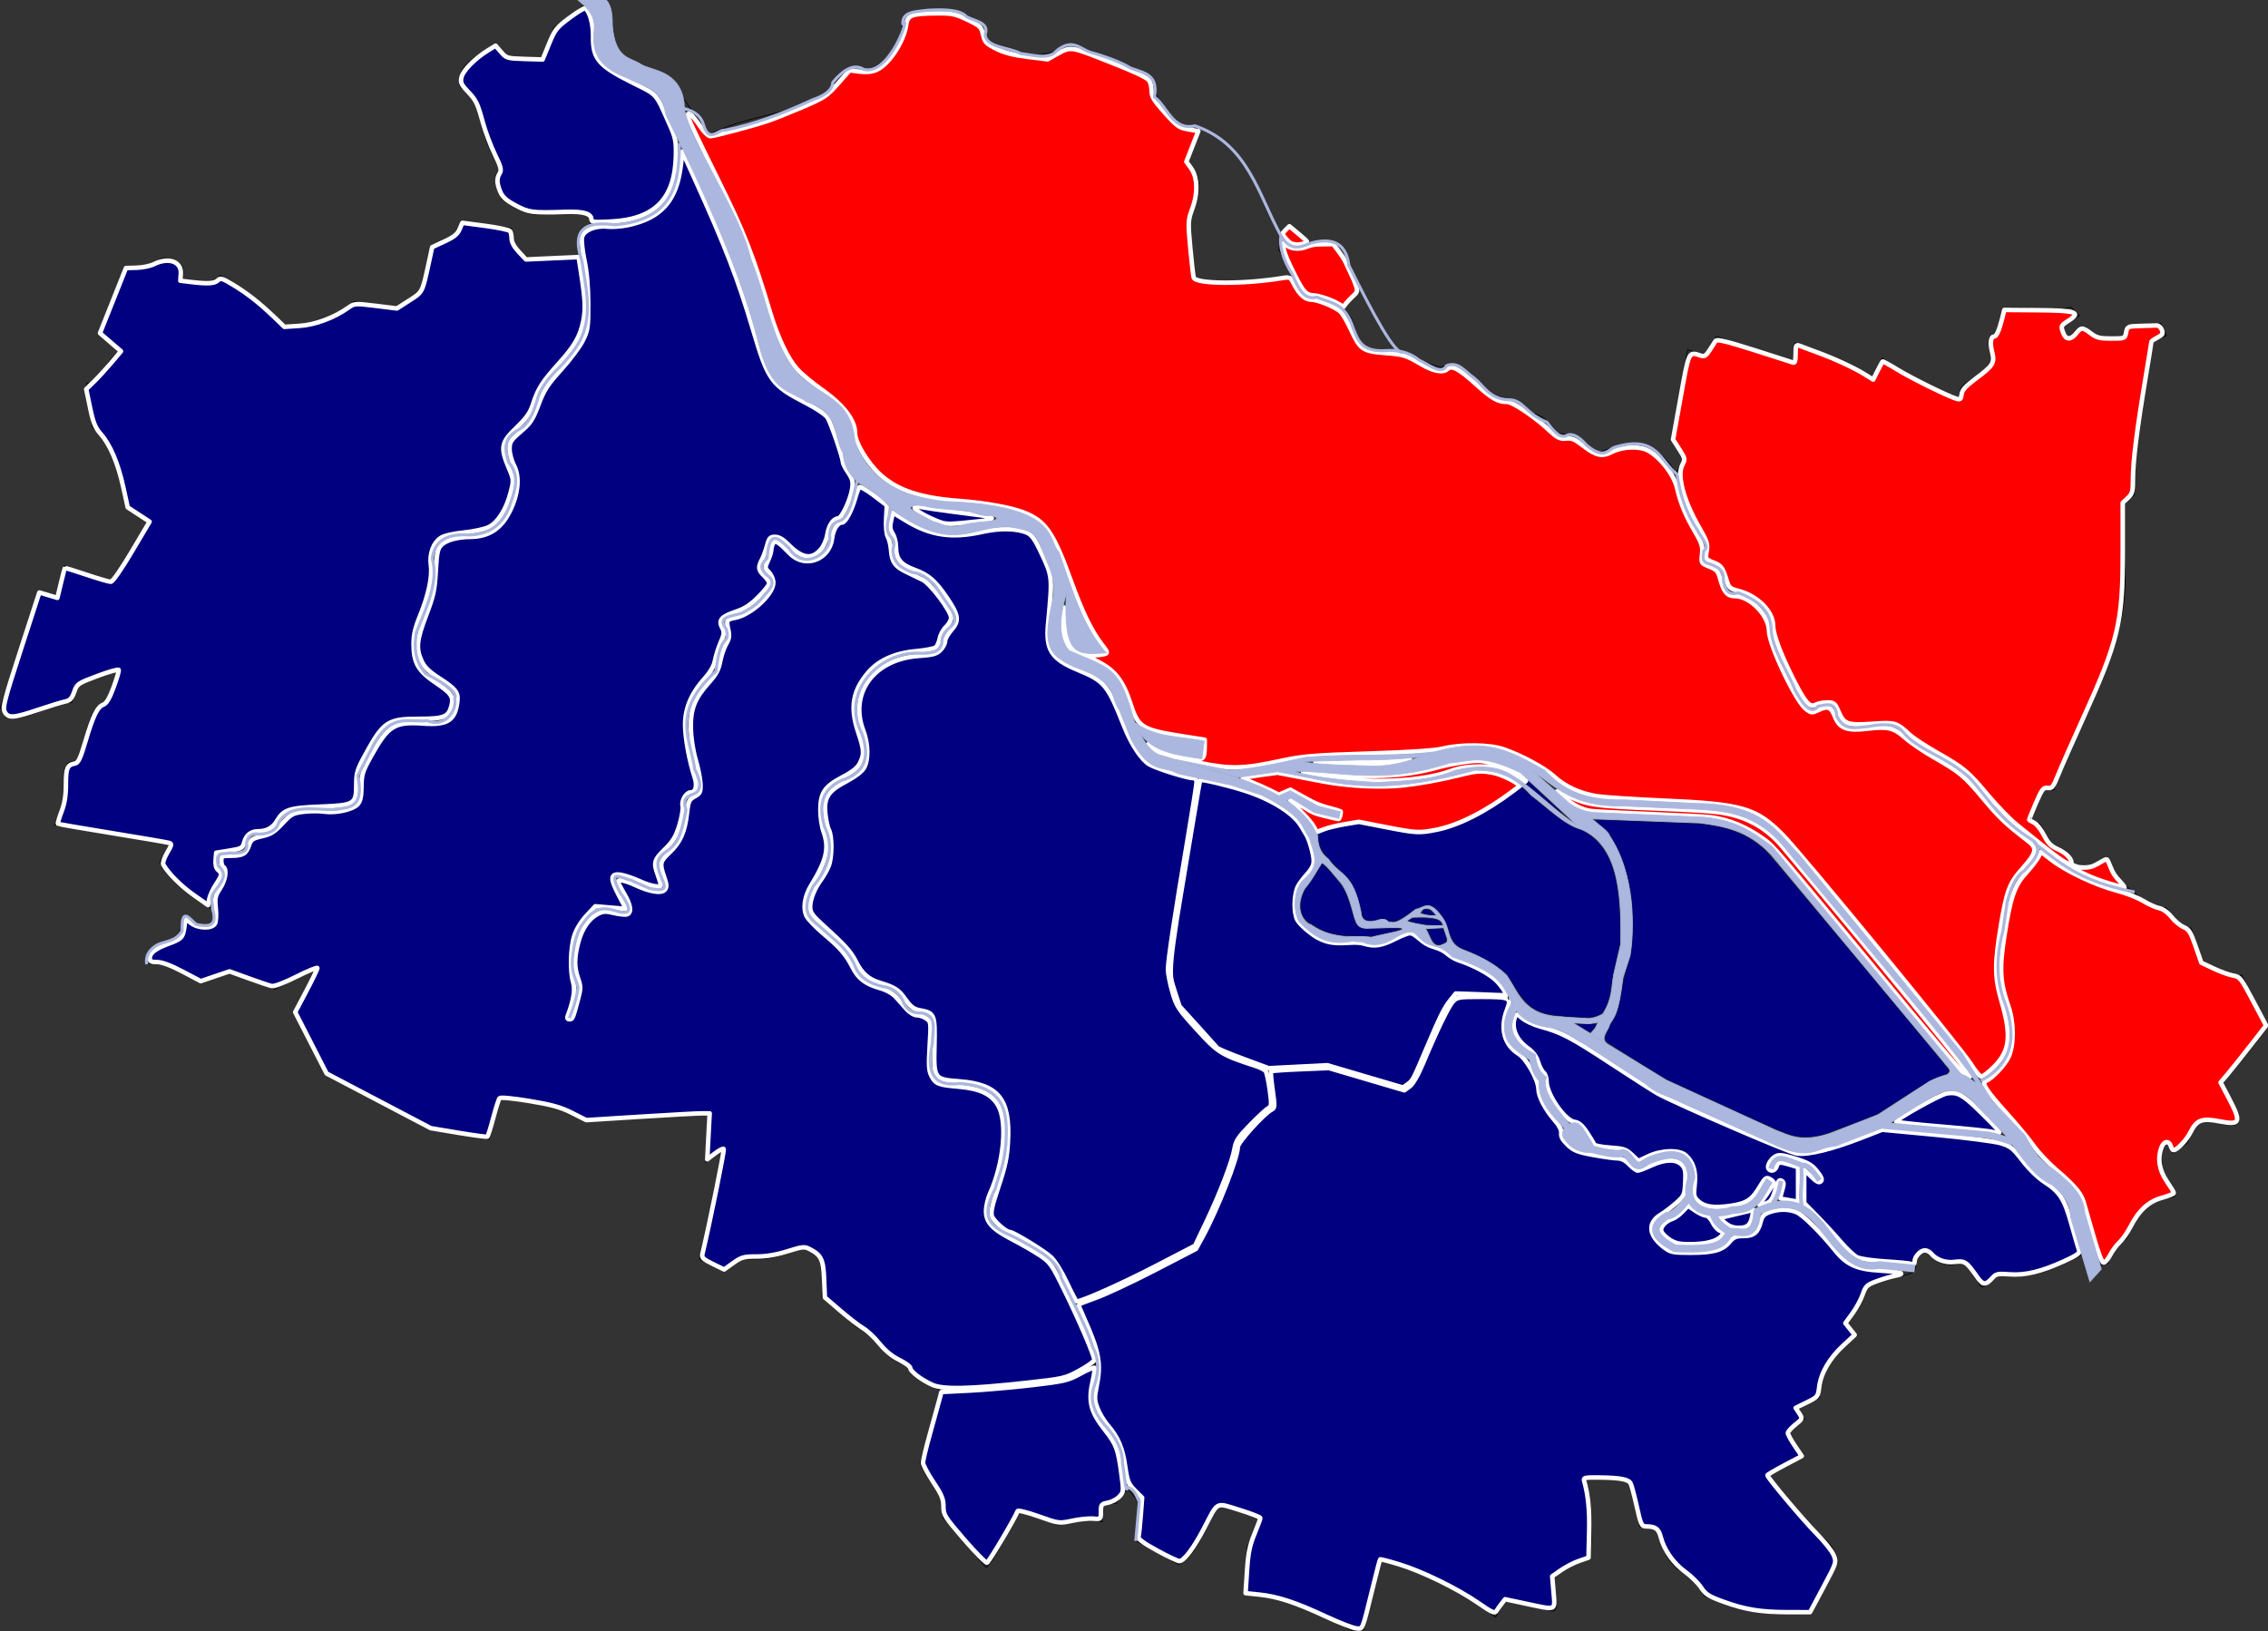 <?xml version="1.0" encoding="UTF-8" standalone="no"?>
<!-- Created with Inkscape (http://www.inkscape.org/) -->
<svg
   xmlns:dc="http://purl.org/dc/elements/1.1/"
   xmlns:cc="http://creativecommons.org/ns#"
   xmlns:rdf="http://www.w3.org/1999/02/22-rdf-syntax-ns#"
   xmlns:svg="http://www.w3.org/2000/svg"
   xmlns="http://www.w3.org/2000/svg"
   xmlns:sodipodi="http://sodipodi.sourceforge.net/DTD/sodipodi-0.dtd"
   xmlns:inkscape="http://www.inkscape.org/namespaces/inkscape"
   id="svg2654"
   sodipodi:version="0.32"
   inkscape:version="0.46"
   width="3009.969"
   height="2165.316"
   version="1.0"
   sodipodi:docname="WroclawPsiePole.svg"
   inkscape:output_extension="org.inkscape.output.svg.inkscape">
  <rect width="100%" height="100%" fill="#333333" stroke="none"/>
  <defs
     id="defs2657">
    <inkscape:perspective
       sodipodi:type="inkscape:persp3d"
       inkscape:vp_x="0 : 526.18109 : 1"
       inkscape:vp_y="0 : 1000 : 0"
       inkscape:vp_z="744.09448 : 526.18109 : 1"
       inkscape:persp3d-origin="372.04724 : 350.78739 : 1"
       id="perspective2661" />
  </defs>
  <sodipodi:namedview
     inkscape:window-height="1030"
     inkscape:window-width="1920"
     inkscape:pageshadow="2"
     inkscape:pageopacity="0.0"
     guidetolerance="10.0"
     gridtolerance="10.0"
     objecttolerance="10.0"
     borderopacity="1.0"
     bordercolor="#666666"
     pagecolor="#ffffff"
     id="base"
     showgrid="false"
     inkscape:zoom="0.36853749"
     inkscape:cx="1504.9846"
     inkscape:cy="1082.6578"
     inkscape:window-x="0"
     inkscape:window-y="0"
     inkscape:current-layer="layer2" />
  <g
     inkscape:groupmode="layer"
     id="layer2"
     inkscape:label="Granica"
     transform="translate(513.299,798.994)"
     style="display:inline">
    <path
       style="fill:none;fill-rule:evenodd;stroke:#000000;stroke-width:1px;stroke-linecap:butt;stroke-linejoin:miter;stroke-opacity:1"
       d="M 144.899,-740.868 C 118.63,-724.92 89.433,-709.872 97.627,-683.32 C 134.264,-658.997 111.026,-640.488 151.065,-574.388 C 141.747,-568.272 142.228,-555.156 152.093,-535.338 C 207.164,-493.094 224.861,-529.817 268.218,-512.729 L 270.273,-499.37 C 248.201,-499.971 258.27,-473.469 255.886,-459.291 L 188.061,-457.236 C 165.009,-468.883 167.504,-484.64 165.452,-496.287 L 97.627,-505.536 C 98.908,-484.361 75.047,-481.145 58.576,-472.651 L 45.217,-413.047 L 13.359,-391.466 L -43.161,-398.66 C -65.571,-382.215 -91.865,-364.544 -135.65,-366.802 C -161.942,-397.501 -189.285,-416.324 -220.945,-433.6 C -229.322,-417.343 -254.237,-427.717 -272.328,-428.462 C -265.742,-445.974 -274.461,-455.138 -298.019,-456.208 C -313.2,-446.475 -329.429,-441.981 -347.347,-445.932 L -383.315,-355.498 L -354.54,-331.862 C -373.896,-320.656 -387.044,-284.486 -397.702,-290.756 C -403.933,-274.107 -392.906,-251.705 -390.508,-232.18 C -351.994,-194.081 -356.557,-159.898 -345.292,-124.276 L -317.545,-105.778 L -364.817,-27.677 L -428.531,-48.23 L -438.808,-8.151 L -462.444,-15.345 L -512.799,139.831 L -505.605,153.19 C -467.312,158.017 -446.829,130.917 -418.255,133.665 L -410.034,110.029 L -356.596,90.503 L -372.011,132.637 C -395.566,135.076 -398.742,182.348 -410.034,211.766 C -435.615,207.766 -426.473,238.489 -426.476,260.066 L -440.863,296.034 L -287.743,321.725 L -301.102,345.361 C -281.609,379.556 -255.962,392.216 -231.222,408.048 C -223.352,433.043 -237.421,431.225 -253.83,426.546 C -266.407,410.993 -273.442,410.959 -272.328,433.74 C -269.688,461.023 -312.19,433.75 -318.573,479.984 L -294.937,481.012 L -246.637,505.675 L -208.614,492.316 L -149.01,513.897 L -93.516,486.15 L -123.318,543.698 L -82.212,626.938 L 59.604,700.929 L 135.65,713.261 L 151.065,657.768 L 228.139,671.128 L 265.135,689.625 L 426.476,679.349 L 423.393,744.091 L 447.029,726.621 L 415.172,872.548 L 448.057,888.99 L 471.693,871.52 C 515.991,875.171 529.522,863.439 553.905,857.133 C 576.381,867.752 578.638,878.371 579.597,888.99 L 577.541,922.903 L 624.813,962.981 C 651.018,971.634 645.789,990.826 679.279,1009.226 C 713.433,1014.896 664.271,1016.765 734.772,1046.221 L 708.053,1142.82 C 715.185,1162.811 727.195,1173.047 736.827,1188.037 L 737.855,1214.756 L 795.404,1281.554 C 805.882,1273.552 824.863,1231.541 839.593,1206.535 L 890.975,1225.033 L 934.137,1216.812 L 949.552,1220.922 L 948.524,1198.314 L 968.049,1196.258 L 983.464,1176.733 L 999.907,1197.286 L 993.741,1245.586 L 1051.289,1277.443 C 1075.239,1264.026 1087.132,1226.495 1103.7,1198.314 L 1158.165,1215.784 L 1141.723,1254.835 L 1137.612,1317.522 C 1193.733,1317.979 1236.76,1344.625 1282.511,1365.821 L 1296.899,1363.766 L 1319.507,1272.305 C 1386.646,1289.09 1431.602,1316.967 1471.6,1347.323 L 1483.931,1325.743 L 1543.535,1338.075 C 1559.987,1346.139 1547.214,1310.364 1548.674,1295.941 C 1564.774,1277.913 1580.873,1275.142 1596.973,1270.249 C 1599.383,1236.41 1601.773,1202.563 1590.807,1163.373 C 1609.009,1161.115 1628.442,1162.551 1649.384,1168.512 L 1662.743,1227.088 L 1686.379,1231.199 C 1689.799,1252.784 1698.717,1270.245 1713.098,1283.609 C 1739.225,1297.618 1740.8,1308.119 1749.066,1319.577 C 1811.981,1348.964 1848.705,1342.34 1890.882,1343.213 L 1925.822,1274.36 C 1921.975,1250.461 1903.865,1240.824 1889.855,1227.088 L 1834.361,1159.263 L 1880.606,1134.599 L 1860.053,1102.742 L 1881.633,1084.244 L 1873.412,1070.885 L 1901.159,1056.497 C 1900.999,1016.89 1924.65,993.949 1951.514,973.258 L 1938.154,956.815 C 1951.845,941.4 1961.107,925.986 1963.846,910.571 C 1985.426,893.865 2026.289,896.535 2028.588,885.907 C 2027.971,875.658 2029.046,866.086 2041.947,861.243 C 2052.909,874.26 2065.241,880.426 2078.943,879.741 C 2099.412,867.92 2101.173,893.515 2111.828,901.322 C 2116.538,919.561 2128.84,899.845 2138.547,893.101 C 2182.079,901.478 2220.637,882.493 2258.782,861.243 L 2264.948,883.852 L 2284.474,877.686 C 2290.049,862.756 2298.082,851.512 2309.137,844.801 C 2332.081,790.914 2349.008,794.193 2366.686,790.335 C 2383.52,789.926 2367.552,771.625 2355.382,755.395 C 2357.692,742.655 2350.036,722.44 2362.575,717.372 L 2370.796,731.759 L 2390.322,717.372 C 2404.364,663.917 2432.602,700.373 2454.036,693.736 C 2466.915,681.13 2442.39,656.055 2436.566,637.215 C 2455.498,615.952 2474.552,594.203 2496.17,562.196 L 2461.23,494.371 C 2465.021,501.953 2411.307,482.904 2408.82,473.818 C 2407.169,467.789 2394.432,432.712 2394.432,432.712 C 2385.005,433.009 2373.707,422.085 2361.548,405.993 C 2335.276,404.427 2314.682,382.988 2293.722,362.831 L 2283.446,338.168 C 2267.495,350.141 2252.474,355.608 2239.257,348.444 C 2234.435,328.972 2221.233,326.258 2208.427,322.753 C 2199.593,311.395 2200.846,292.471 2181.708,288.84 L 2199.178,247.734 L 2212.538,249.79 C 2247.467,149.842 2316.532,64.371 2306.054,-58.506 L 2305.027,-128.387 L 2319.414,-142.774 C 2317.068,-210.599 2333.982,-278.424 2344.077,-346.249 L 2361.548,-353.443 L 2354.354,-369.885 L 2309.137,-366.802 L 2305.027,-352.415 C 2271.935,-345.655 2263.788,-355.524 2254.671,-364.747 C 2248.506,-365.311 2242.34,-365.281 2236.174,-352.415 C 2224.204,-346.616 2226.717,-358.921 2224.87,-365.775 L 2246.45,-380.162 L 2235.146,-391.466 C 2198.714,-381.324 2158.782,-396.773 2144.713,-387.356 L 2136.491,-356.526 C 2118.048,-352.559 2129.774,-333.508 2131.353,-319.53 C 2112.005,-292.696 2082.064,-293.956 2088.192,-270.203 C 2053.594,-281.733 2018.996,-301.203 1984.399,-323.641 L 1972.067,-297.95 C 1939.737,-321.065 1904.241,-331.517 1869.302,-344.194 L 1868.274,-319.53 L 1764.481,-352.415 L 1749.066,-327.752 L 1726.458,-334.945 L 1704.877,-214.71 L 1721.319,-189.018 L 1711.043,-171.548 C 1692.381,-200.639 1666.604,-220.719 1607.25,-198.267 C 1591.585,-208.185 1580.58,-221.597 1554.84,-223.959 C 1543.407,-234.52 1535.76,-250.131 1516.816,-250.678 C 1512.903,-268.051 1483.998,-268.763 1465.434,-276.369 C 1443.446,-288.942 1427.953,-323.164 1398.636,-311.309 C 1355.21,-323.461 1365.847,-338.455 1316.424,-331.862 C 1266.078,-345.542 1298.18,-363.871 1270.18,-388.383 C 1274.736,-398.797 1282.412,-405.025 1289.705,-409.964 C 1286.211,-439.697 1270.873,-457.587 1256.82,-476.761 C 1253.558,-478.33 1244.63,-478.955 1224.963,-477.789 L 1198.244,-500.397 L 1186.94,-490.121 L 1183.857,-467.512 L 1203.382,-434.628 C 1142.199,-422.929 1104.12,-423.833 1072.87,-428.462 L 1064.649,-505.536 C 1085.542,-548.247 1078.041,-569.117 1063.621,-584.665 L 1081.091,-629.882 C 1050.048,-622.625 1027.869,-646.395 1013.266,-696.679 C 971.747,-720.091 937.783,-730.909 904.335,-740.868 C 901.614,-725.394 792.111,-707.995 791.293,-767.587 C 761.474,-780.589 745.575,-795.781 687.5,-777.864 C 689.538,-774.128 670.064,-690.673 614.537,-709.011 C 606.65,-702.148 593.908,-688.001 580.624,-673.043 C 510.395,-639.126 492.939,-650.442 427.504,-620.633 L 384.342,-681.264 L 307.268,-716.205 C 291.546,-742.585 279.115,-769.331 287.743,-798.417 C 265.82,-799.922 243.896,-779.201 221.973,-762.449 L 204.503,-719.288 L 159.286,-724.426 L 144.899,-740.868 z"
       id="path2674"
       sodipodi:nodetypes="ccccccccccccccccccccccccccccccccccccccccccccccccccccccccccccccccccccccccccccccccccccccccccccccccccccccccccccccccccccccccccccccccccscccccccccccccccccccccccccccccccccccccccccccccccccccccccccccccccccccc" />
    <path
       style="fill:none;fill-rule:evenodd;stroke:#000000;stroke-width:1px;stroke-linecap:butt;stroke-linejoin:miter;stroke-opacity:1"
       d="M 1246.185,1844.896 L 1314.298,1842.977 L 1414.07,1831.465 L 1455.321,1809.4 C 1453.651,1782.982 1440.893,1765.411 1423.663,1731.693 L 1478.346,1711.547 L 1587.711,1654.946 C 1629.71,1570.795 1641.078,1534.505 1642.393,1513.923 C 1658.382,1494.678 1674.371,1477.909 1690.36,1468.834 L 1682.685,1418.948 L 1761.351,1415.11 L 1863.042,1444.85 L 1876.472,1434.297 L 1899.497,1380.574 C 1908.57,1359.898 1914.42,1338.416 1933.074,1320.136 L 1997.35,1322.054 L 2377.249,1521.597 L 2491.41,1491.858 L 2584.467,1440.053 L 2610.369,1449.647 L 2740.839,1581.077 L 2766.742,1662.621"
       id="path3318"
       transform="translate(-513.299,-798.994)"
       sodipodi:nodetypes="cccccccccccccccccccccc" />
    <path
       style="opacity:1;fill:#000080;fill-opacity:1;stroke:#ffffff;stroke-width:6;stroke-linejoin:round;stroke-miterlimit:4;stroke-dasharray:none;stroke-opacity:1"
       d="M 1965.531,1323.094 C 1936.335,1323.055 1933.704,1323.511 1928.312,1329.25 C 1922.332,1335.616 1906.586,1368.12 1888.312,1411.812 C 1881.816,1427.344 1875.211,1438.739 1870.844,1441.969 L 1863.812,1447.156 L 1813.688,1432.375 L 1763.562,1417.594 L 1725.844,1419.156 C 1705.092,1420.003 1687.556,1421.257 1686.875,1421.938 C 1686.194,1422.618 1687.158,1433.771 1689,1446.75 C 1692.15,1468.943 1692.031,1470.518 1687.25,1473 C 1677.121,1478.26 1642.812,1516.233 1642.812,1522.188 C 1642.812,1536.489 1616.012,1604.808 1595.938,1641.656 L 1587.188,1657.688 L 1532.969,1685.75 C 1503.136,1701.185 1468.011,1717.636 1454.938,1722.312 C 1441.864,1726.989 1431.188,1731.219 1431.188,1731.719 C 1431.188,1732.218 1434.337,1739.689 1438.188,1748.312 C 1458.903,1794.717 1461.66,1809.921 1455.125,1841.562 C 1452.386,1854.822 1452.571,1858.756 1456.531,1869.125 C 1459.072,1875.779 1465.246,1885.991 1470.219,1891.812 C 1483.897,1907.825 1489.821,1921.842 1493.344,1946.344 C 1496.197,1966.184 1497.579,1969.61 1506.156,1978.188 L 1515.781,1987.812 L 1513.969,2011.562 C 1512.971,2024.635 1511.643,2037.255 1511,2039.594 C 1510.162,2042.64 1517.092,2047.827 1535.5,2057.906 C 1549.627,2065.642 1562.994,2071.969 1565.188,2071.969 C 1571.239,2071.969 1584.608,2054.242 1597.938,2028.562 C 1616.981,1991.873 1612.733,1994.069 1645,2004.094 C 1660.218,2008.822 1672.687,2013.672 1672.688,2014.844 C 1672.688,2016.015 1669.125,2025.591 1664.781,2036.125 C 1658.494,2051.371 1656.499,2061.299 1654.969,2084.906 L 1653.031,2114.562 L 1670.938,2116.406 C 1695.579,2118.931 1719.391,2126.738 1759.375,2145.406 C 1778.102,2154.15 1796.735,2161.348 1800.781,2161.406 C 1809.061,2161.525 1807.496,2165.595 1822.188,2105.906 C 1826.963,2086.505 1831.194,2070.219 1831.594,2069.719 C 1831.994,2069.218 1843.101,2072.065 1856.281,2076.062 C 1887.066,2085.4 1933.993,2108.282 1961.656,2127.438 C 1980.429,2140.437 1983.716,2141.866 1986.062,2138.094 C 1987.555,2135.695 1990.742,2131.249 1993.125,2128.188 L 1997.469,2122.594 L 2025.094,2128.5 C 2066.299,2137.274 2063.867,2138.287 2061.781,2113.281 L 2060,2092.188 L 2071.562,2084.125 C 2077.909,2079.688 2088.727,2074.115 2095.625,2071.75 L 2108.188,2067.438 L 2109.031,2033.75 C 2109.774,2004.681 2107.832,1984.714 2102.375,1965.469 C 2101.165,1961.202 2103.313,1960.743 2123.594,1961.031 C 2150.733,1961.417 2161.126,1963.447 2164.094,1968.875 C 2165.318,1971.114 2168.964,1984.824 2172.188,1999.375 C 2177.35,2022.682 2178.729,2025.842 2183.812,2025.875 C 2197.095,2025.96 2201.232,2028.92 2204.125,2040.344 C 2208.411,2057.267 2221.035,2075.103 2236.594,2086.281 C 2244.235,2091.771 2253.681,2101.119 2257.594,2107.031 C 2263.7,2116.259 2267.919,2118.926 2287.469,2126 C 2316.376,2136.46 2336.877,2139.756 2373.25,2139.781 L 2402.25,2139.812 L 2419.875,2106.688 C 2437.385,2073.741 2437.46,2073.535 2433.5,2063.969 C 2431.311,2058.68 2421.057,2045.79 2410.719,2035.344 C 2393.098,2017.537 2345.551,1961.071 2345.625,1958.031 C 2345.644,1957.271 2355.91,1951.233 2368.438,1944.625 L 2391.219,1932.625 L 2381.969,1918.906 C 2376.885,1911.357 2372.75,1903.741 2372.75,1902 C 2372.75,1900.259 2377.194,1895.263 2382.625,1890.906 C 2392.441,1883.032 2392.452,1882.941 2387.781,1875.812 L 2383.094,1868.656 L 2397.938,1861.375 C 2412.378,1854.293 2412.816,1853.744 2414.344,1840.844 C 2416.506,1822.585 2427.951,1802.855 2446.156,1786 L 2461.5,1771.812 L 2455.25,1763.969 L 2449.031,1756.156 L 2458.469,1743.281 C 2463.665,1736.202 2469.795,1724.902 2472.094,1718.156 C 2475.88,1707.044 2477.618,1705.394 2490.531,1700.562 C 2498.37,1697.63 2509.332,1694.384 2514.875,1693.344 C 2530.474,1690.417 2524.006,1688.174 2494.938,1686.438 C 2464.068,1684.593 2450.788,1678.591 2435.5,1659.562 C 2416.57,1636.001 2392.776,1612.471 2384.344,1608.938 C 2373.78,1604.511 2361.025,1604.459 2348.469,1608.812 C 2341.133,1611.356 2338.621,1614.073 2336.719,1621.531 C 2333.032,1635.987 2327.559,1640.531 2313.812,1640.531 C 2303.91,1640.531 2300.699,1641.913 2295.156,1648.5 C 2285.985,1659.399 2273.899,1662.75 2243.656,1662.75 C 2219.945,1662.75 2217.137,1662.167 2208.438,1655.531 C 2187.722,1639.731 2186.079,1622.972 2204.219,1612.062 C 2209.182,1609.078 2218.293,1602.168 2224.469,1596.719 C 2235.213,1587.24 2235.754,1586.033 2236.562,1569.062 C 2237.277,1554.079 2236.539,1550.476 2231.812,1545.75 C 2224.184,1538.122 2209.386,1538.538 2191.344,1546.938 C 2183.361,1550.654 2175.342,1553.719 2173.531,1553.719 C 2171.72,1553.719 2166.727,1550.04 2162.438,1545.562 C 2157.259,1540.157 2151.979,1537.438 2146.719,1537.438 C 2142.362,1537.438 2127.859,1535.418 2114.469,1532.969 C 2093.848,1529.196 2088.67,1527.15 2080.625,1519.562 C 2073.967,1513.284 2071.376,1508.677 2071.969,1504.156 C 2072.542,1499.78 2069.436,1493.845 2062.344,1485.688 C 2050.58,1472.157 2041.839,1455.122 2041.75,1445.562 C 2041.635,1433.259 2025.956,1405.248 2015.594,1398.844 C 1996.232,1386.878 1990.488,1365.028 2000.094,1339.875 C 2006.149,1324.02 2004.381,1323.145 1965.531,1323.094 z M 2013.094,1346.688 C 2012.017,1346.632 2011.394,1347.465 2010.781,1349.062 C 2005.167,1363.692 2011.658,1379.806 2027.844,1391.406 C 2034.657,1396.289 2039.072,1402.241 2041.219,1409.406 C 2042.982,1415.292 2046.268,1421.616 2048.5,1423.469 C 2050.732,1425.321 2052.562,1430.685 2052.562,1435.375 C 2052.562,1452.424 2077.023,1487.61 2089.906,1489.094 C 2095.271,1489.712 2099.713,1493.514 2105.906,1502.781 C 2110.621,1509.835 2114.932,1516.983 2115.5,1518.688 C 2116.093,1520.468 2125.15,1522.381 2136.781,1523.156 C 2154.648,1524.348 2158.047,1525.45 2165.688,1532.688 L 2174.344,1540.906 L 2187.375,1534.719 C 2204.899,1526.432 2228.645,1525.77 2237.156,1533.344 C 2247.271,1542.344 2251.087,1554.881 2249.094,1572.5 C 2247.498,1586.607 2247.954,1588.804 2253.531,1594 C 2262.026,1601.914 2274.419,1603.718 2297.156,1600.344 C 2318.573,1597.165 2325.36,1592.505 2336.594,1573.406 C 2342.387,1563.556 2344.119,1562.309 2348.562,1564.688 C 2351.416,1566.215 2353.755,1568.34 2353.75,1569.406 C 2353.74,1571.369 2346.928,1582.249 2338.312,1594.094 C 2333.66,1600.49 2333.679,1600.535 2340.281,1598.531 C 2349.911,1595.609 2351.925,1593.104 2356.469,1578.125 C 2359.66,1567.604 2361.373,1565.236 2364.438,1567.156 C 2367.655,1569.172 2367.805,1571.386 2365.219,1579.812 C 2363.491,1585.443 2362.332,1590.284 2362.656,1590.562 C 2362.981,1590.841 2368.439,1591.921 2374.781,1592.969 L 2386.312,1594.875 L 2386.312,1572 L 2386.312,1549.156 L 2375.812,1546 C 2361.636,1541.753 2359.812,1541.981 2357.812,1548.281 C 2356.003,1553.983 2349.795,1555.585 2347,1551.062 C 2344.687,1547.32 2350.107,1538.101 2356.719,1534.562 C 2361.066,1532.236 2366.76,1532.98 2382.719,1537.906 C 2399.484,1543.081 2404.638,1546.073 2411.375,1554.562 C 2417.496,1562.275 2418.823,1565.709 2416.531,1568 C 2414.24,1570.291 2411.017,1568.706 2403.938,1561.844 L 2394.438,1552.656 L 2394.438,1574.75 L 2394.438,1596.844 L 2411.406,1614.062 C 2420.734,1623.529 2434.878,1638.896 2442.844,1648.188 C 2450.81,1657.478 2460.59,1666.71 2464.562,1668.719 C 2468.535,1670.728 2485.607,1673.217 2502.5,1674.25 C 2519.393,1675.283 2534.959,1676.806 2537.094,1677.625 C 2539.563,1678.572 2540.969,1677.351 2540.969,1674.281 C 2540.969,1667.924 2548.739,1659.531 2554.625,1659.531 C 2557.196,1659.531 2560.873,1661.444 2562.812,1663.781 C 2569.701,1672.081 2582.109,1676.501 2593.969,1674.875 C 2607.159,1673.067 2609.797,1674.709 2622.344,1692.656 C 2631.859,1706.267 2634.734,1706.615 2644.906,1695.375 C 2649.042,1690.805 2652.229,1690.219 2666.625,1691.375 C 2687.267,1693.032 2709.024,1687.853 2739.125,1674.094 C 2755.998,1666.381 2760.636,1663.11 2759.344,1659.781 C 2758.423,1657.408 2753.953,1642.041 2749.406,1625.625 C 2739.978,1591.577 2733.86,1581.919 2713.469,1568.875 C 2704.952,1563.427 2693.025,1551.853 2684.438,1540.688 C 2671.408,1523.745 2668.282,1521.262 2654.938,1517.281 C 2646.729,1514.833 2608.027,1509.829 2568.938,1506.156 L 2497.875,1499.469 L 2470.188,1510.25 C 2431.35,1525.386 2399.714,1533.082 2384.75,1531.031 C 2374.477,1529.623 2226.336,1465.729 2199.844,1451.281 C 2195.038,1448.66 2167.116,1430.798 2137.781,1411.562 C 2084.081,1376.349 2072.169,1370.121 2043.906,1362.469 C 2035.424,1360.172 2024.886,1355.248 2020.469,1351.531 C 2016.623,1348.295 2014.478,1346.759 2013.094,1346.688 z M 2589.938,1450.719 C 2587.9,1450.743 2585.765,1450.992 2583.406,1451.375 C 2574.917,1452.753 2516.563,1485.329 2516.562,1488.688 C 2516.562,1489.59 2543.732,1492.57 2576.938,1495.312 C 2610.143,1498.055 2640.363,1501.212 2644.094,1502.344 C 2658.394,1506.683 2656.993,1504.103 2631.625,1479.062 C 2608.895,1456.626 2600.938,1450.586 2589.938,1450.719 z M 2240.312,1600.344 L 2232.781,1608.219 C 2228.644,1612.537 2222.72,1616.81 2219.625,1617.75 C 2211.411,1620.244 2204.5,1627.09 2204.5,1632.719 C 2204.5,1635.418 2209.055,1640.715 2214.625,1644.5 C 2222.914,1650.133 2227.961,1651.387 2242.438,1651.375 C 2263.731,1651.357 2278.036,1647.751 2284.344,1640.781 C 2288.794,1635.864 2288.751,1635.527 2283.25,1633.781 C 2280.071,1632.772 2275.461,1627.752 2273.031,1622.656 C 2270.599,1617.557 2266.564,1613.406 2264.062,1613.406 C 2261.563,1613.406 2255.195,1610.464 2249.906,1606.875 L 2240.312,1600.344 z M 2327.156,1605.875 L 2315.344,1608.688 C 2308.848,1610.239 2298.694,1612.676 2292.75,1614.094 L 2281.938,1616.656 L 2289.5,1623.188 C 2294.632,1627.602 2300.405,1629.687 2307.438,1629.688 C 2319.057,1629.688 2323.116,1626.201 2325.531,1614.125 L 2327.156,1605.875 z M 1451.656,1815.344 C 1449.357,1815.554 1441.852,1818.864 1433.531,1823.438 C 1417.595,1832.197 1412.638,1833.365 1370.125,1838.375 C 1344.757,1841.364 1307.209,1844.662 1286.688,1845.688 L 1249.375,1847.562 L 1246.438,1858.688 C 1244.816,1864.813 1239.311,1884.704 1234.219,1902.875 C 1229.126,1921.046 1224.969,1938.343 1224.969,1941.312 C 1224.969,1944.282 1231.069,1955.843 1238.531,1967 C 1249.747,1983.769 1252.094,1989.38 1252.094,1999.375 C 1252.094,2010.788 1253.637,2013.233 1279.469,2043.219 C 1294.52,2060.691 1308.262,2074.523 1310,2073.969 C 1312.56,2073.151 1347.001,2015.075 1350.531,2005.625 C 1351.064,2004.199 1363.647,2007.326 1378.469,2012.594 C 1405.28,2022.123 1405.484,2022.152 1423.031,2018.438 C 1432.732,2016.384 1445.247,2015.105 1450.844,2015.594 C 1460.943,2016.476 1461.031,2016.423 1461.031,2006.375 C 1461.031,1997.001 1461.7,1996.11 1470.281,1994.5 C 1475.378,1993.544 1482.252,1989.897 1485.531,1986.406 C 1491.298,1980.268 1491.366,1979.292 1488.25,1956.156 C 1483.849,1923.478 1481.552,1917.205 1467.312,1899.094 C 1446.984,1873.237 1443.809,1860.218 1450.625,1830.688 C 1452.372,1823.118 1453.135,1816.26 1452.312,1815.438 C 1452.21,1815.335 1451.985,1815.314 1451.656,1815.344 z"
       transform="translate(-513.299,-798.994)"
       id="Krzyki" />
    <path
       style="fill:none;fill-rule:evenodd;stroke:#000000;stroke-width:1px;stroke-linecap:butt;stroke-linejoin:miter;stroke-opacity:1;display:inline"
       d="M 1683.682,1419.123 L 1617.203,1394.702 L 1564.291,1336.363 L 1553.438,1301.089 C 1543.291,1295.234 1579.43,1117.457 1592.782,1024.319 L 1704.033,1065.021 L 1744.734,1108.435 L 1748.804,1146.423 L 1720.313,1189.838 C 1718.949,1239.856 1747.936,1237.842 1770.512,1246.82 C 1785.425,1247.72 1782.145,1241.343 1815.283,1249.534 L 1880.406,1231.896 L 1896.686,1250.89 L 1934.674,1269.884 L 1993.013,1295.662 L 2002.51,1326.866 L 2001.153,1324.153"
       id="path3358"
       sodipodi:nodetypes="ccccccccccccccccc"
       transform="translate(-513.299,-798.994)" />
    <path
       style="opacity:1;fill:#000080;fill-opacity:1;stroke:#ffffff;stroke-width:6;stroke-linejoin:round;stroke-miterlimit:4;stroke-dasharray:none;stroke-opacity:1"
       d="M 1811.507,1428.556 L 1761.507,1413.83 L 1722.641,1415.817 L 1683.774,1417.804 L 1650.536,1405.523 C 1631.439,1398.466 1616.433,1392.157 1615.264,1390.692 C 1614.144,1389.291 1602.457,1376.307 1589.292,1361.841 L 1565.356,1335.538 L 1559.444,1317.263 C 1553.965,1300.323 1553.551,1298.022 1553.779,1285.751 C 1554.075,1269.86 1558.431,1238.216 1568.486,1178.919 C 1572.599,1154.668 1579.609,1112.6 1584.065,1085.436 C 1588.521,1058.271 1592.475,1035.737 1592.851,1035.361 C 1594.356,1033.855 1630.85,1042.585 1652.282,1049.577 C 1688.548,1061.409 1717.555,1079.852 1727.432,1097.358 C 1729.376,1100.803 1732.426,1105.927 1734.21,1108.745 C 1735.994,1111.563 1739.03,1120.111 1740.956,1127.739 C 1745.457,1145.565 1744.642,1149.137 1733.116,1162.095 C 1728.536,1167.245 1723.629,1174.037 1722.211,1177.189 C 1717.059,1188.648 1716.793,1211.362 1721.7,1220.852 C 1724.847,1226.937 1740.495,1240.447 1749.861,1245.165 C 1761.57,1251.063 1770.411,1252.499 1788.396,1251.424 C 1800.622,1250.694 1804.98,1250.965 1811.46,1252.861 C 1824.468,1256.666 1833.839,1255.095 1851.745,1246.109 C 1860.452,1241.74 1868.471,1238.615 1870.977,1238.615 C 1874.242,1238.615 1877.359,1240.418 1883.927,1246.106 C 1890.254,1251.585 1894.861,1254.303 1901.079,1256.224 C 1911.789,1259.532 1915.929,1261.678 1923.006,1267.591 C 1926.114,1270.188 1931.864,1273.363 1935.784,1274.647 C 1955.584,1281.132 1976.618,1292.465 1986.171,1301.793 C 1991.242,1306.744 1999.214,1318.037 1999.214,1320.268 C 1999.214,1320.861 1993.871,1321.057 1987.342,1320.705 C 1980.813,1320.353 1965.703,1319.755 1953.764,1319.375 L 1932.056,1318.685 L 1925.765,1326.474 C 1916.74,1337.648 1912.12,1346.897 1892.599,1392.856 C 1875.458,1433.213 1875.109,1433.883 1868.73,1438.645 C 1865.169,1441.304 1862.088,1443.434 1861.881,1443.38 C 1861.676,1443.326 1839.007,1436.655 1811.507,1428.556 L 1811.507,1428.556 z"
       id="Stare_Miasto"
       transform="translate(-513.299,-798.994)"
       inkscape:label="#StareMiasto" />
    <path
       style="opacity:1;fill:#000080;fill-opacity:1;stroke:#ffffff;stroke-width:6;stroke-linejoin:round;stroke-miterlimit:4;stroke-dasharray:none;stroke-opacity:1"
       d="M 776.312,11 C 774.275,11.054 765.401,16.521 755.75,23.719 C 738.589,36.518 736.349,39.384 728.594,58.312 L 720.125,78.969 L 696.188,78.25 C 673.145,77.554 671.961,77.181 664.969,69.062 L 657.688,60.625 L 647.344,67.031 C 630.273,77.532 614.375,93.677 612.438,102.5 C 610.906,109.471 612.092,112.25 620.094,120.625 C 631.999,133.087 633.642,136.465 640.938,163.062 C 644.212,175.002 651.298,193.768 656.656,204.75 C 664.721,221.281 665.853,225.594 663.219,229.812 C 659.009,236.554 659.192,243.173 663.938,254.531 C 666.888,261.593 671.937,266.102 684.469,272.781 C 702.071,282.163 706.268,282.685 751.156,281.188 C 774.224,280.418 784.844,283.532 784.844,291.094 C 784.844,294.914 788.206,295.287 811.562,294 C 869.207,290.824 895.83,263.586 897,206.594 C 897.398,187.2 896.457,182.544 888.375,164.438 C 869.705,122.609 873.181,126.516 839.562,109.75 C 794.215,87.134 786.55,78.129 787.062,48.031 C 787.339,31.826 782.516,14.703 776.625,11.062 C 776.551,11.017 776.448,10.996 776.312,11 z M 905.625,201.062 L 903.719,218.25 C 898.4,265.957 877.813,289.533 833.344,298.812 C 824.573,300.643 812.164,301.563 805.781,300.844 C 790.244,299.092 774.76,305.592 772.438,314.844 C 771.477,318.67 772.925,332.501 775.656,345.562 C 778.898,361.065 780.639,381.077 780.688,403.219 C 780.757,434.734 780.26,438.196 773.406,452.062 C 769.35,460.271 756.386,477.609 744.625,490.594 C 726.461,510.649 721.958,517.645 714.594,537.156 C 707.057,557.125 703.966,561.784 691.094,572.781 C 677.865,584.083 676.313,586.564 676.312,596 C 676.312,601.808 678.91,611.548 682.094,617.656 C 689.987,632.8 687.961,655.348 676.656,678.312 C 665.064,701.859 648.671,712.479 623.656,712.625 C 606.977,712.722 592.07,716.904 585.688,723.281 C 580.863,728.102 579.735,733.413 578.375,758.062 C 576.975,783.426 575.304,790.963 565.469,816.812 C 552.963,849.682 551.878,860.515 559.406,877.094 C 563.292,885.652 569.054,891.251 583.594,900.656 C 604.567,914.224 608.322,919.019 607.031,930.594 C 604.19,956.071 594.221,962.631 561.812,960.344 C 523.741,957.657 515.111,962.969 492.812,1002.875 C 481.158,1023.733 479.907,1027.663 479.75,1043.969 C 479.62,1057.527 478.336,1063.393 474.562,1067.562 C 468.212,1074.58 445.429,1079.567 430.188,1077.281 C 423.757,1076.317 411.478,1076.384 402.906,1077.438 C 388.679,1079.185 386.211,1080.558 374.625,1093.031 C 364.234,1104.218 359.357,1107.278 347.688,1109.906 C 335.186,1112.722 333.065,1114.196 330.469,1121.906 C 326.647,1133.256 322.343,1135.762 306.594,1135.812 C 294.749,1135.851 293.719,1136.382 293.719,1142.469 C 293.719,1146.111 294.945,1149.828 296.438,1150.75 C 301.468,1153.859 299.179,1168.448 291.969,1179.344 C 285.657,1188.881 285.009,1191.965 286.406,1205.5 C 287.278,1213.946 286.776,1223.11 285.312,1225.844 C 281.497,1232.972 262.856,1232.551 253.438,1225.125 L 246.219,1219.438 L 244.781,1229.875 C 242.751,1244.467 241.318,1246.011 223.781,1252.562 C 205.943,1259.227 198.75,1264.798 198.75,1271.938 C 198.75,1275.884 200.831,1276.938 208.594,1276.938 C 215.076,1276.938 226.635,1281.262 242.438,1289.594 L 266.438,1302.25 L 285.531,1295.75 L 304.594,1289.25 L 329.688,1298.344 C 343.481,1303.343 357.311,1308.023 360.438,1308.719 C 363.865,1309.481 377.072,1304.495 393.688,1296.156 C 408.843,1288.551 421.25,1283.483 421.25,1284.906 C 421.25,1286.33 414.6,1300.089 406.5,1315.469 L 391.781,1343.406 L 412.625,1384.125 L 433.438,1424.812 L 502.656,1461.125 L 571.844,1497.438 L 608.469,1503.531 C 628.616,1506.887 645.825,1509.198 646.719,1508.688 C 647.612,1508.177 651.154,1497.047 654.594,1483.938 C 658.034,1470.828 661.831,1458.98 663.031,1457.625 C 664.324,1456.166 680.499,1457.689 702.656,1461.344 C 732.33,1466.239 744.001,1469.49 759.062,1477.094 L 778.062,1486.688 L 849.969,1482.156 C 889.517,1479.668 926.351,1477.663 931.844,1477.688 L 941.844,1477.719 L 940.219,1508.25 L 938.625,1538.75 L 948.75,1531.031 C 954.314,1526.787 959.584,1524.022 960.469,1524.906 C 961.695,1526.133 942.564,1620.566 932.25,1664.188 C 931.045,1669.284 933.114,1671.304 945.938,1677.594 L 961.031,1685 L 973.094,1676.344 C 983.924,1668.566 987.112,1667.688 1004.25,1667.688 C 1017.15,1667.688 1030.4,1665.433 1045.125,1660.781 C 1064.856,1654.548 1067.622,1654.288 1074.438,1657.812 C 1089.873,1665.795 1092.723,1671.708 1093.75,1697.844 L 1094.719,1722 L 1115.469,1739.812 C 1126.886,1749.603 1140.495,1760.056 1145.719,1763.062 C 1150.942,1766.069 1160.527,1775.122 1167,1783.156 C 1174.789,1792.824 1183.718,1800.182 1193.438,1804.938 C 1201.515,1808.89 1208.125,1813.763 1208.125,1815.75 C 1208.125,1820.375 1222.682,1831.449 1237.312,1838 C 1251.602,1844.398 1286.31,1843.682 1361.438,1835.438 C 1411.733,1829.918 1413.465,1829.523 1432.656,1819.031 C 1443.476,1813.116 1452.344,1806.763 1452.344,1804.906 C 1452.344,1799.195 1432.271,1752.37 1413.031,1713.188 C 1395.747,1677.988 1393.924,1675.378 1379.844,1666.031 C 1371.648,1660.591 1355.597,1651.341 1344.188,1645.469 C 1316.983,1631.466 1308.515,1622.361 1308.594,1607.25 C 1308.626,1600.931 1311.009,1590.594 1313.875,1584.281 C 1332.19,1543.935 1337.323,1489.474 1324.906,1467.562 C 1316.188,1452.177 1300.766,1444.785 1272.094,1442.312 C 1245.257,1439.998 1241.645,1438.588 1236.219,1428.094 C 1232.667,1421.225 1232.243,1414.307 1233.812,1388 C 1235.669,1356.892 1235.589,1356.162 1229.469,1351.875 C 1226.031,1349.467 1220.338,1347.5 1216.844,1347.5 C 1213.332,1347.5 1207.546,1344.156 1203.875,1340.031 C 1200.223,1335.927 1193.837,1328.748 1189.688,1324.094 C 1184.752,1318.558 1176.916,1314.115 1167.062,1311.25 C 1148.41,1305.828 1139.102,1298.715 1131.688,1284.156 C 1123.002,1267.103 1115.361,1258.161 1094.125,1240.312 C 1083.471,1231.358 1072.883,1220.519 1070.625,1216.219 C 1065.316,1206.108 1067.703,1189.656 1076.562,1175.188 C 1097.291,1141.335 1100.782,1125.87 1092.812,1103.281 C 1090.574,1096.937 1088.745,1084.265 1088.75,1075.125 C 1088.764,1052.282 1094.407,1043.902 1118.188,1031.406 C 1132.191,1024.048 1138.32,1019.043 1141.469,1012.406 C 1147.21,1000.306 1146.885,995.735 1138.719,971.094 C 1127.975,938.674 1131.822,916.512 1152.375,892.5 C 1166.091,876.476 1187.596,866.827 1215.188,864.312 C 1227.873,863.156 1239.899,860.854 1241.906,859.188 C 1243.914,857.521 1246.325,852.119 1247.25,847.188 C 1248.175,842.256 1251.948,835.39 1255.656,831.906 C 1259.364,828.423 1262.342,823.035 1262.281,819.938 C 1262.101,810.76 1235.09,774.786 1224.406,769.5 C 1219.183,766.916 1209.402,762.172 1202.656,758.969 C 1188.045,752.031 1183.55,745.65 1182.531,730.406 C 1182.113,724.154 1180.249,716.226 1178.406,712.781 C 1176.384,709.002 1175.437,699.417 1176,688.594 L 1176.938,670.656 L 1159.594,657.5 C 1150.059,650.276 1141.409,645.383 1140.375,646.594 C 1139.341,647.804 1136.941,654.284 1135.031,661 C 1130.186,678.034 1121.865,693.562 1117.594,693.562 C 1111.431,693.562 1105.808,702.546 1104.25,714.875 C 1100.663,743.251 1068.06,754.865 1048.469,734.75 C 1033.304,719.179 1028.957,716.452 1026.219,720.781 C 1024.84,722.96 1023.679,727.022 1023.656,729.781 C 1023.633,732.54 1021.626,738.986 1019.188,744.125 C 1014.936,753.084 1014.979,753.746 1020.531,759.656 C 1023.716,763.047 1026.344,769.209 1026.344,773.375 C 1026.344,788.787 996.687,816.049 975.625,820 C 964.301,822.124 963.721,823.119 966.562,835.719 C 968.4,843.865 967.823,847.793 963.719,854.75 C 960.874,859.571 957.337,869.938 955.844,877.812 C 953.758,888.809 950.323,895.235 941.094,905.5 C 921.818,926.939 916.381,940.625 916.875,966.25 C 917.131,979.513 919.594,995.878 923.25,1008.312 C 926.541,1019.505 929.415,1034.044 929.625,1040.625 C 929.966,1051.284 929.126,1053.09 921.875,1057.125 C 914.566,1061.193 913.519,1063.42 911.781,1079.062 C 909.042,1103.714 902.913,1117.736 889.094,1130.906 C 875.722,1143.651 875.24,1145.718 881.438,1163.906 C 884.982,1174.308 885.161,1177.449 882.344,1180.844 C 877.91,1186.187 862.697,1183.86 843.469,1174.906 C 829.589,1168.444 820.07,1166.62 820.156,1170.438 C 820.182,1171.557 823.824,1178.569 828.25,1186.031 C 837.079,1200.915 838.595,1211.132 832.344,1213.531 C 830.123,1214.384 822.333,1213.634 815,1211.875 C 803.778,1209.183 800.332,1209.371 793.375,1212.969 C 781.4,1219.161 772.095,1232.796 767.312,1251.156 C 762.042,1271.391 762.034,1283.967 767.25,1298.75 C 770.902,1309.1 770.896,1312.107 767.312,1325.562 C 760.305,1351.877 759.879,1352.906 755.75,1352.906 C 753.227,1352.906 752.314,1351.352 753.312,1348.75 C 761.145,1328.339 763.575,1313.565 760.719,1304.031 C 756.283,1289.225 757.042,1257.902 762.219,1241.875 C 764.965,1233.373 771.317,1222.987 778.406,1215.375 L 790.062,1202.875 L 810.406,1204.594 L 830.781,1206.312 L 821,1187.594 C 809.28,1165.157 810.095,1158.813 824.344,1161.125 C 829.593,1161.977 840.695,1165.778 849.031,1169.594 C 863.712,1176.315 877.146,1178.667 877.062,1174.5 C 877.04,1173.381 875.244,1167.594 873.094,1161.625 C 867.052,1144.855 867.964,1141.496 882.469,1127.219 C 893.477,1116.382 897.065,1110.392 901.75,1094.969 C 904.915,1084.55 906.798,1073.239 905.938,1069.812 C 904.169,1062.768 910.618,1051.719 916.5,1051.719 C 923.358,1051.719 925.644,1043.006 921.844,1031.375 C 914.707,1009.533 909.244,979.378 909.219,961.844 C 909.188,940.041 917.558,920.242 935.156,900.594 C 942.855,891.998 947.53,883.871 948.844,876.719 C 949.941,870.749 953.336,860.003 956.406,852.844 C 961.284,841.468 961.539,838.97 958.344,833 C 953.118,823.236 957.293,818.319 976.25,812 C 988.128,808.041 995.972,802.965 1006.594,792.344 C 1014.469,784.468 1020.906,776.326 1020.906,774.25 C 1020.906,772.174 1017.856,767.599 1014.125,764.094 C 1006.355,756.794 1005.823,752.914 1011.156,742.812 C 1013.248,738.851 1016.332,730.436 1018.031,724.094 C 1020.72,714.061 1022.115,712.531 1028.625,712.531 C 1033.609,712.531 1039.232,715.753 1045.469,722.125 C 1064.396,741.46 1077.409,743.41 1089.719,728.781 C 1093.233,724.606 1096.939,715.911 1097.969,709.469 C 1099.941,697.133 1106.014,688.125 1112.344,688.125 C 1117.077,688.125 1128.758,663.338 1130.969,648.594 C 1132.336,639.472 1131.405,635.673 1125.625,627.156 C 1121.763,621.466 1118.594,615.271 1118.594,613.375 C 1118.594,607.225 1102.623,560.88 1098.156,554.062 C 1095.769,550.419 1083.842,542.286 1071.625,535.969 C 1023.28,510.972 1019.796,506.2 999.188,436.75 C 979.505,370.418 962.817,327.367 921.594,236.344 L 905.625,201.062 z M 613.531,295.75 L 609.938,304.312 C 607.225,310.804 602.389,314.704 589.969,320.438 L 573.562,328.031 L 569.094,348.656 C 560.449,388.624 561.092,387.389 543.25,398.844 L 526.812,409.406 L 498.688,405.938 C 471.412,402.572 470.36,402.658 462.375,408.344 C 443.518,421.771 418.284,431.172 397.594,432.5 L 377.406,433.812 L 363.375,420.312 C 344.443,402.093 327.877,389.143 308.906,377.719 C 295.05,369.375 292.58,368.67 289.125,372.125 C 284.835,376.415 275.797,376.975 253.625,374.312 L 239.312,372.594 L 239.969,363.188 C 241.053,347.09 223.676,340.965 204.312,350.625 C 199.456,353.048 189.098,355.186 181.312,355.375 L 167.156,355.719 L 149.938,398.969 L 132.688,442.219 L 146.656,454.219 L 160.594,466.188 L 147.781,481.344 C 140.736,489.685 130.342,501.027 124.688,506.531 L 114.406,516.531 L 119.531,541.125 C 123.658,560.977 126.355,567.662 133.594,575.906 C 146.226,590.294 156.525,614.469 163.5,646.156 L 169.5,673.375 L 184,682.875 L 198.531,692.375 L 174.875,732.25 C 160.777,756.029 149.546,772.146 147.031,772.188 C 144.713,772.226 130.164,767.962 114.688,762.75 C 99.21,757.538 86.31,753.576 86.031,753.938 C 85.753,754.299 83.424,763.354 80.844,774.062 L 76.156,793.531 L 64.188,789.938 L 52.219,786.344 L 27.531,862.406 C 5.65,929.821 3.238,939.22 6.281,944.906 C 10.929,953.59 17.838,953.16 50.625,942.094 C 65.68,937.012 81.709,932.095 86.25,931.156 C 92.854,929.791 95.305,927.215 98.469,918.344 C 102.306,907.584 103.235,906.946 129.562,897.094 C 144.486,891.509 157.079,887.974 157.562,889.219 C 158.046,890.464 154.995,900.814 150.781,912.219 C 145.343,926.936 141.366,933.624 137.125,935.25 C 129.114,938.321 123.48,949.892 113.438,983.875 C 106.768,1006.443 103.924,1012.52 99.656,1013.312 C 89.209,1015.251 87.5,1019.172 87.5,1040.969 C 87.5,1056.047 85.812,1066.453 81.656,1077.312 C 78.453,1085.684 76.314,1092.93 76.906,1093.406 C 77.498,1093.882 109.729,1099.437 148.531,1105.75 C 187.333,1112.063 221.287,1117.86 223.969,1118.625 C 228.461,1119.908 228.274,1120.952 221.781,1132.031 C 217.905,1138.645 215.603,1145.562 216.656,1147.406 C 223.459,1159.326 240.031,1175.99 256.688,1187.688 L 276.062,1201.312 L 277.781,1192.969 C 278.721,1188.375 282.679,1179.76 286.594,1173.844 C 294.878,1161.325 295.164,1159.419 289.5,1154.719 C 286.778,1152.46 285.597,1147.794 286.125,1141.5 L 286.938,1131.781 L 304.375,1129 C 320.527,1126.436 322.001,1125.631 324,1118.156 C 326.64,1108.287 333.005,1103.281 342.938,1103.281 C 353.891,1103.281 362.379,1098.626 367.438,1089.812 C 376.078,1074.757 383.6,1072.216 424.344,1070.625 C 470.688,1068.815 472.781,1067.543 472.781,1041.469 C 472.781,1026.012 474.159,1021.425 484.062,1003.219 C 508.869,957.614 514.078,954.077 556.25,954.062 C 589.438,954.051 595.408,951.624 599.156,936.688 C 602.163,924.708 599.178,920.282 578.781,906.5 C 554.993,890.426 548.939,880.045 548.844,855 C 548.798,842.971 550.953,833.411 557.094,818.375 C 568.645,790.09 573.921,765.736 571.812,750.406 C 569.698,735.036 575.038,720.452 585.219,713.781 C 589.41,711.035 601.845,708.169 615.844,706.75 C 628.925,705.424 643.685,702.169 649.031,699.406 C 661.083,693.178 672.149,675.532 677.688,653.719 C 681.88,637.206 681.848,636.683 675.062,620.562 C 663.833,593.882 665.106,587.276 685.406,567.719 C 699.019,554.604 703.696,547.959 707.469,536.188 C 713.839,516.314 720.177,506.292 740.844,483.438 C 762.625,459.351 769.901,446.816 774.031,426.406 C 777.295,410.276 776.724,397.692 770.938,360.688 L 767.875,341.219 L 732.969,342.781 L 698.062,344.344 L 688.531,334.25 C 682.576,327.935 678.995,321.42 678.969,316.875 C 678.946,312.877 678.034,308.325 676.938,306.75 C 675.841,305.175 661.141,302.05 644.25,299.812 L 613.531,295.75 z M 1215.969,672.25 C 1208.317,672.755 1221.1,682.383 1243.25,691.344 C 1255.782,696.413 1256.403,696.404 1301.062,691.719 C 1318.914,689.846 1321.398,686.615 1306.5,684.625 C 1300.904,683.877 1281.659,681.363 1263.75,679.031 C 1245.841,676.7 1227.225,673.964 1222.375,672.969 C 1219.485,672.376 1217.386,672.157 1215.969,672.25 z M 1185.062,680.5 L 1182.656,691 C 1180.787,699.182 1181.266,703.012 1184.719,708.281 C 1187.159,712.006 1189.156,720.05 1189.156,726.125 C 1189.156,741.919 1195.317,749.526 1213.5,756.156 C 1232.199,762.974 1241.241,770.749 1256.5,793.219 C 1272.349,816.557 1273.393,823.905 1262.719,836.062 C 1258.061,841.367 1254.25,848.156 1254.25,851.156 C 1254.25,854.157 1251.46,859.415 1248.031,862.844 C 1242.874,868.001 1237.911,869.354 1219.375,870.625 C 1160.103,874.688 1126.691,919.625 1145.719,969.688 C 1152.419,987.316 1152.78,1008.796 1146.531,1019.375 C 1143.758,1024.069 1134.434,1031.14 1123.281,1037 C 1098.897,1049.814 1093.312,1058.345 1095.344,1079.656 C 1096.168,1088.306 1098.261,1098.086 1100.031,1101.375 C 1104.51,1109.698 1104.384,1137.992 1099.812,1149.406 C 1097.721,1154.63 1093.1,1162.868 1089.531,1167.719 C 1080.675,1179.756 1075.188,1193.655 1075.188,1204 C 1075.188,1211.214 1078.197,1215.355 1093.5,1229.188 C 1121.884,1254.844 1129.151,1262.991 1136.25,1277 C 1143.811,1291.921 1152.697,1299.759 1166.938,1304.125 C 1187.863,1310.54 1192.069,1313.232 1201.219,1325.969 C 1208.746,1336.446 1212.685,1339.432 1220.906,1340.906 C 1240.17,1344.36 1241.137,1346.665 1240.188,1387.625 C 1239.158,1432.082 1239.503,1432.592 1273.156,1435.188 C 1325.045,1439.189 1340.814,1458.829 1337.688,1515.562 C 1336.539,1536.402 1334.012,1548.354 1325.156,1574.75 C 1316.573,1600.334 1314.596,1609.347 1316.531,1614.438 C 1318.997,1620.922 1335.159,1635.125 1340.062,1635.125 C 1344.862,1635.125 1385.926,1660.24 1394.938,1668.688 C 1400.012,1673.444 1409.182,1688.225 1415.781,1702.281 C 1422.262,1716.086 1428.155,1727.375 1428.875,1727.375 C 1435.813,1727.375 1490.412,1702.962 1533.125,1680.781 L 1586.062,1653.312 L 1601.688,1620.469 C 1619.988,1581.991 1635.917,1540.196 1638.531,1523.844 C 1640.059,1514.289 1643.747,1508.863 1659.656,1492.625 C 1670.254,1481.809 1680.986,1471.895 1683.5,1470.594 C 1687.592,1468.475 1687.757,1465.959 1685.125,1446.531 C 1683.508,1434.597 1681.045,1423.352 1679.656,1421.562 C 1678.267,1419.773 1672.633,1416.847 1667.156,1415.062 C 1620.578,1399.89 1616.78,1397.555 1588.594,1366.594 C 1563.717,1339.268 1561.502,1335.888 1555.969,1316.844 C 1552.703,1305.605 1550.031,1292.051 1550.031,1286.75 C 1550.031,1274.988 1559.402,1212.855 1575.75,1116.188 C 1582.499,1076.281 1588,1041.187 1588,1038.188 C 1588,1034.718 1586.211,1032.719 1583.062,1032.719 C 1575.169,1032.719 1534.489,1019.915 1525.406,1014.562 C 1515.143,1008.515 1501.589,988.147 1492.375,964.906 C 1470.089,908.692 1466.192,903.931 1430.406,889.156 C 1395.521,874.753 1387.722,862.774 1390.875,828.5 C 1396.894,763.068 1397.233,766.232 1380.188,730 C 1373.788,716.398 1368.958,709.783 1363.594,707.312 C 1350.364,701.22 1327.061,700.651 1304.125,705.844 C 1263.732,714.989 1235.016,710.85 1202.719,691.219 L 1185.062,680.5 z"
       transform="translate(-513.299,-798.994)"
       id="Fabryczna" />
    <path
       style="fill:none;fill-rule:evenodd;stroke:#000000;stroke-width:1px;stroke-linecap:butt;stroke-linejoin:miter;stroke-opacity:1"
       d="M 1742.165,1109.08 C 1766.925,1094.095 1782.527,1097.429 1802.603,1091.812 L 1870.716,1105.243 C 1935.057,1110.062 1995.992,1062.342 2033.804,1031.374"
       id="path3376"
       transform="translate(-513.299,-798.994)"
       sodipodi:nodetypes="cccc" />
    <path
       style="opacity:1;fill:#000080;fill-opacity:1;stroke:#ff9600;stroke-width:0;stroke-linejoin:round;stroke-miterlimit:4;stroke-dasharray:none;stroke-opacity:1"
       d="M 2028.125 1037.406 C 2027.697 1037.492 2027.288 1037.883 2026.688 1038.5 C 2025.096 1040.135 2025.164 1040.338 2027.906 1042.5 C 2029.489 1043.748 2040.062 1052.518 2051.406 1062 C 2070.152 1077.668 2073.469 1080.228 2073.469 1079 C 2073.469 1078.665 2066.048 1071.703 2031.5 1039.688 C 2029.627 1037.951 2028.837 1037.263 2028.125 1037.406 z M 2019.438 1044.844 C 2018.966 1044.844 2015.078 1047.577 2010.781 1050.906 C 1992.032 1065.434 1967.274 1080.975 1950.062 1089.031 C 1926.759 1099.94 1906.283 1105.283 1884.969 1106 L 1871.531 1106.438 L 1836.719 1099.594 C 1817.569 1095.829 1801.537 1092.976 1801.094 1093.25 C 1800.651 1093.524 1793.435 1094.886 1785.062 1096.25 C 1770.803 1098.573 1754.092 1103.121 1750.625 1105.656 C 1749.297 1106.627 1749.238 1107.829 1750.094 1114.656 C 1750.688 1119.392 1751.997 1124.345 1753.406 1127.125 C 1756.312 1132.858 1766.094 1143.604 1784.312 1161.031 C 1790.585 1167.032 1792.736 1169.867 1796.469 1177.312 C 1800.68 1185.713 1805.57 1201.669 1807.25 1212.438 C 1808.559 1220.828 1814.745 1223.678 1825.781 1221 C 1834.336 1218.924 1838.584 1219.033 1841.562 1221.375 C 1847.566 1226.097 1858.238 1222.058 1874.781 1208.781 C 1876.57 1207.346 1881.56 1204.997 1885.875 1203.562 C 1896.84 1199.918 1899.305 1200.512 1907.531 1208.75 C 1915.464 1216.695 1919.126 1222.981 1922.938 1235.281 C 1927.845 1251.119 1931.564 1255.418 1945.281 1260.938 C 1966.012 1269.279 1986.885 1281.319 1996.781 1290.656 C 1999.357 1293.086 2004.655 1300.61 2009.719 1309.031 C 2023.047 1331.197 2032.581 1339.77 2049.875 1345.062 C 2055.762 1346.864 2073.41 1348.948 2094.094 1350.281 C 2106.894 1351.106 2115.144 1350.261 2121.156 1347.562 C 2126.598 1345.12 2127.092 1344.618 2130.312 1338.094 C 2134.945 1328.706 2136.353 1323.513 2138.719 1307 C 2139.834 1299.216 2142.861 1283.648 2145.469 1272.406 L 2150.219 1251.969 L 2150.188 1235 C 2150.135 1190.654 2145.048 1159.267 2134.375 1137.688 C 2125.455 1119.652 2110.41 1105.478 2094.844 1100.438 C 2089.362 1098.662 2082.373 1095.013 2074.562 1089.781 C 2065.036 1083.4 2030.975 1055.843 2025.062 1049.75 C 2022.444 1047.052 2019.909 1044.844 2019.438 1044.844 z M 2117.438 1088.25 C 2117.164 1088.262 2117.023 1088.289 2117 1088.312 C 2116.749 1088.564 2119.676 1091.364 2123.531 1094.531 C 2132.745 1102.102 2134.659 1104.313 2139.938 1113.469 C 2153.724 1137.381 2162.133 1163.991 2165.719 1195 C 2167.284 1208.535 2167.249 1246.924 2165.656 1258.781 C 2164.957 1263.986 2162.403 1274.289 2159.688 1282.781 C 2156.905 1291.481 2154.338 1301.825 2153.5 1307.719 C 2150.055 1331.958 2146.452 1345.065 2140.656 1354.375 C 2138.637 1357.62 2136.669 1361.291 2136.281 1362.531 C 2135.893 1363.772 2134.324 1367.124 2132.812 1369.969 C 2129.748 1375.737 2129.386 1379.201 2131.5 1382.219 C 2132.282 1383.334 2150.643 1395.136 2172.312 1408.438 L 2211.719 1432.625 L 2283.844 1465.719 C 2357.442 1499.471 2368.166 1504.103 2379.969 1507.344 C 2389.494 1509.959 2407.226 1509.339 2419.312 1505.969 C 2427.111 1503.794 2486.898 1481.074 2492 1478.344 C 2493.16 1477.723 2509.212 1467.428 2527.688 1455.469 C 2559.473 1434.893 2569.145 1429.526 2579.594 1426.75 C 2584.839 1425.356 2587.349 1422.612 2586 1419.719 C 2583.934 1415.289 2353.319 1139.163 2344.188 1130.188 C 2322.783 1109.148 2298.187 1098.542 2260.062 1093.875 C 2251.005 1092.766 2125.93 1087.87 2117.438 1088.25 z M 1754.688 1146.562 C 1754.656 1146.574 1754.645 1146.603 1754.625 1146.625 C 1754.419 1146.853 1751.344 1151.759 1747.812 1157.562 C 1744.281 1163.367 1739.12 1171.15 1736.344 1174.844 C 1729.561 1183.866 1726.958 1190.363 1726.406 1199.469 C 1725.579 1213.127 1729.388 1220.025 1742 1227.594 C 1760.882 1238.926 1770.785 1241.535 1798.625 1242.438 C 1809.705 1242.797 1819.396 1242.961 1820.188 1242.812 C 1825.498 1241.817 1849.482 1236.367 1854 1235.125 C 1864.193 1232.323 1859.524 1231.665 1833.75 1232.344 C 1811.148 1232.939 1808.914 1232.847 1805.844 1231.25 C 1801.659 1229.074 1798.932 1225.075 1796.781 1217.875 C 1786.353 1182.959 1784.444 1178.892 1771.438 1163.812 C 1762.132 1153.023 1756.063 1146.726 1754.812 1146.562 C 1754.771 1146.557 1754.719 1146.551 1754.688 1146.562 z M 1891.938 1206.688 C 1889.594 1206.87 1887.78 1208.198 1887.188 1210.75 C 1886.963 1211.716 1888.442 1212.468 1892.156 1213.281 C 1895.058 1213.917 1899.141 1214.503 1901.219 1214.562 L 1904.969 1214.656 L 1902.156 1211.656 C 1898.838 1208.129 1894.95 1206.453 1891.938 1206.688 z M 1879.25 1218.531 C 1874.947 1218.597 1873.691 1219.049 1871.844 1220.219 L 1868.781 1222.188 L 1874 1223.625 C 1878.772 1224.952 1888.322 1226.658 1895.5 1227.469 C 1900.76 1228.063 1911.153 1228.108 1912.656 1227.531 C 1913.985 1227.021 1913.997 1226.717 1912.688 1224.719 C 1909.959 1220.555 1904.449 1219.139 1889.062 1218.688 C 1885.823 1218.592 1883.282 1218.545 1881.281 1218.531 C 1880.531 1218.526 1879.865 1218.522 1879.25 1218.531 z M 1915.062 1232.344 L 1905.281 1232.719 C 1899.901 1232.921 1895.177 1233.381 1894.781 1233.75 C 1893.622 1234.83 1901.268 1249.634 1904.156 1251.906 C 1907.305 1254.383 1909.967 1254.514 1915.156 1252.438 C 1920.284 1250.386 1920.7 1248.186 1917.594 1239.438 L 1915.062 1232.344 z M 2091.844 1359.031 L 2096.312 1361.781 C 2098.777 1363.286 2102.751 1365.758 2105.125 1367.281 C 2107.499 1368.804 2109.909 1370.056 2110.469 1370.062 C 2111.767 1370.077 2118.397 1361.419 2118.531 1359.531 C 2118.55 1359.267 2112.533 1359.031 2105.188 1359.031 L 2091.844 1359.031 z "
       transform="translate(-513.299,-798.994)"
       id="Srodmiescie"
       inkscape:label="#Srodmiescie" />
    <path
       style="opacity:1;fill:#ff0000;fill-opacity:1;stroke:#ffffff;stroke-width:6;stroke-linejoin:round;stroke-miterlimit:4;stroke-dasharray:none;stroke-opacity:1"
       d="M 1243.031 17.688 C 1209.638 18.009 1204.403 20.012 1202.625 33.031 C 1199.552 55.538 1179.235 86.063 1162.781 92.938 C 1156.727 95.467 1149.27 96.178 1140.625 95.031 L 1127.594 93.312 L 1111.906 111.062 C 1097.372 127.515 1093.926 129.799 1064.688 142.281 C 1047.333 149.69 1027.013 157.789 1019.562 160.281 C 998.651 167.276 948.119 180.719 942.719 180.719 C 939.907 180.719 933.983 174.832 928.531 166.625 C 918.153 151.002 910.612 145.952 913.625 156.656 C 914.62 160.191 931.776 196.049 951.75 236.344 C 987.398 308.259 998.153 335.598 1022.281 415.438 C 1032.077 447.851 1045.08 475.266 1057.312 489.281 C 1062.803 495.571 1076.864 507.443 1088.562 515.688 C 1119.448 537.453 1134.875 557.34 1134.875 575.406 C 1134.875 587.335 1151.127 614.246 1167.469 629.375 C 1190.723 650.904 1221.521 661.149 1274.625 665 C 1306.185 667.289 1341.099 673.539 1357.938 679.938 C 1387.397 691.131 1397.644 705.908 1421.312 771.219 C 1436.023 811.812 1448.082 836.793 1461.406 854.25 C 1470.63 866.334 1470.756 866.746 1465.031 868.281 C 1461.792 869.15 1455.043 869.855 1450.062 869.875 C 1447.48 869.886 1445.727 869.938 1444.938 870.219 C 1444.571 869.232 1442.454 868.399 1438.156 867.438 C 1422.111 863.847 1416.704 853.758 1414.062 822.594 C 1413.038 810.508 1412.602 806.002 1412.094 806.125 C 1411.827 806.189 1411.529 807.536 1411.125 809.719 C 1408.911 821.682 1409.571 841.497 1412.438 849.062 C 1416.474 859.719 1418.918 862.097 1431.094 867.5 C 1443.743 873.113 1444.008 873.274 1444.781 871.25 C 1445.906 872.424 1450.068 874.595 1458.094 878.75 C 1479.978 890.079 1490.546 903.941 1500.344 934.125 C 1510.612 965.757 1515.418 968.695 1571.062 977.469 L 1598.875 981.844 L 1598.812 991.688 C 1598.742 1008.316 1596.434 1009.813 1576.688 1006 C 1546.895 1000.247 1542.482 999.702 1548.906 1002.562 C 1552.013 1003.946 1570.912 1008.386 1590.938 1012.438 C 1633.502 1021.049 1650.093 1020.637 1700.594 1009.719 C 1728.854 1003.609 1743.102 1002.448 1815.781 1000.156 C 1871.601 998.396 1904.011 996.23 1914.969 993.531 C 1938.502 987.735 1977.166 988.14 1995.281 994.375 C 2019.376 1002.668 2049.863 1019.122 2062.375 1030.594 C 2077.212 1044.198 2097.275 1053.36 2119.844 1056.844 C 2129.544 1058.341 2169.229 1060.94 2208.031 1062.625 C 2312.59 1067.165 2330.688 1072.377 2366.031 1108.219 C 2391.413 1133.958 2602.89 1391.637 2615.938 1412.719 C 2621.422 1421.58 2627.609 1428.858 2629.688 1428.875 C 2631.766 1428.891 2639.252 1423.091 2646.344 1416 C 2667.691 1394.653 2669.826 1375.031 2655.969 1327.5 C 2647.126 1297.167 2647.066 1278.561 2655.562 1227.969 C 2663.385 1181.389 2666.935 1172.128 2684.625 1152.281 C 2702.606 1132.107 2703.994 1125.819 2692.469 1116.938 C 2662.327 1093.708 2653.45 1085.348 2632.688 1060.5 C 2606.968 1029.721 2601.188 1024.855 2566.219 1004.938 C 2552.787 997.287 2535.885 985.804 2528.688 979.406 C 2513.394 965.814 2505.677 963.96 2478.031 967.219 C 2451.397 970.358 2441.347 966.656 2435.406 951.531 C 2430.208 938.298 2425.934 936.466 2413.812 942.219 C 2404.846 946.474 2404.049 946.427 2397.125 941.312 C 2383.64 931.349 2347.88 856.21 2347.719 837.5 C 2347.541 816.783 2322.611 791.25 2302.594 791.25 C 2292.318 791.25 2287.52 785.535 2282.844 767.781 C 2280.317 758.188 2278.241 755.873 2268.719 752.062 C 2257.651 747.634 2257.551 747.494 2258.875 735.75 C 2260.024 725.553 2258.721 721.323 2249.438 705.344 C 2236.879 683.727 2230.49 668.214 2225.625 647.438 C 2220.866 627.115 2197.698 600.014 2181.281 595.594 C 2168.381 592.12 2150.425 593.966 2138.938 599.906 C 2126.514 606.331 2118.806 604.868 2103.219 593.156 C 2087.923 581.663 2087.399 581.451 2075.75 582.219 C 2070.474 582.567 2065.324 579.863 2058.125 572.969 C 2038.835 554.495 2007.972 533.469 2000.156 533.469 C 1987.616 533.469 1980.252 529.215 1958.031 509.156 C 1936.202 489.451 1926.428 484.291 1921.031 489.688 C 1915.552 495.167 1902.625 492.938 1886.938 483.781 C 1865.196 471.091 1863.414 470.554 1837.031 468.469 C 1808.55 466.218 1805.074 463.738 1792.812 437.125 C 1787.999 426.678 1781.77 416.099 1778.969 413.594 C 1771.66 407.059 1748.947 397.781 1740.219 397.781 C 1731.99 397.781 1724.148 390.568 1717 376.438 C 1712.71 367.957 1711.666 367.436 1702.438 368.969 C 1650.785 377.546 1586.762 377.215 1584.219 368.375 C 1583.505 365.892 1581.445 347.965 1579.656 328.531 C 1576.513 294.373 1576.628 292.651 1582.562 276.375 C 1590.136 255.603 1589.277 234.733 1580.375 222.656 L 1574.469 214.625 L 1582.406 194.281 L 1590.375 173.938 L 1577.062 171.688 C 1565.011 169.668 1562.054 167.59 1546.031 149.688 C 1531.486 133.435 1528.312 128.244 1528.312 120.562 C 1528.312 115.42 1526.803 109.187 1524.938 106.719 C 1521.543 102.227 1502.21 93.493 1456.406 75.719 C 1422.164 62.431 1419.757 62.215 1403.906 71.125 L 1390.344 78.75 L 1363.688 75.469 C 1344.893 73.146 1332.617 69.946 1322.094 64.656 C 1308.789 57.968 1306.902 55.961 1304.688 46.031 C 1302.38 35.685 1300.906 34.276 1283.969 26.188 C 1267.743 18.438 1263.232 17.493 1243.031 17.688 z M 1711.188 300.281 L 1706.719 304.625 C 1704.266 307.002 1702.25 309.475 1702.25 310.125 C 1702.25 312.335 1709.438 320.737 1712.969 322.656 C 1714.904 323.708 1718.688 324.595 1721.375 324.625 C 1727.114 324.689 1735.106 322.16 1734.531 320.469 C 1734.311 319.82 1728.972 315.01 1722.656 309.781 L 1711.188 300.281 z M 1702.844 322.406 C 1702.337 322.473 1702.533 323.895 1703.094 327.469 C 1704.409 335.852 1708.34 345.551 1718.781 366.062 C 1729.843 387.793 1733.447 391.568 1743.562 392.062 C 1751.446 392.448 1768.576 398.436 1777.562 403.969 L 1782.969 407.312 L 1785.625 403.656 C 1787.079 401.638 1791.234 397.195 1794.875 393.781 C 1801.224 387.83 1801.455 387.357 1800.5 382.25 C 1799.952 379.321 1796.709 371.067 1793.281 363.938 C 1789.853 356.808 1786.296 349.198 1785.375 347 C 1784.453 344.802 1780.475 338.723 1776.531 333.5 L 1769.344 324 L 1755.812 324.156 C 1745.327 324.264 1740.649 324.931 1735.094 327.188 C 1723.465 331.911 1712.602 330.617 1704.562 323.562 C 1703.697 322.803 1703.148 322.366 1702.844 322.406 z M 2660.031 411.375 L 2657.125 422.906 C 2653.184 438.519 2649.571 446.625 2646.594 446.625 C 2641.979 446.625 2640.817 455.104 2643.812 467 C 2647.528 481.757 2645.403 485.203 2621.594 502.938 C 2608.561 512.645 2603.964 517.79 2603.312 523.438 C 2602.582 529.772 2601.497 530.714 2596.531 529.25 C 2585.259 525.928 2536.274 501.737 2517.75 490.344 C 2507.512 484.047 2498.805 479.261 2498.406 479.719 C 2498.008 480.176 2495.037 485.794 2491.812 492.188 L 2485.969 503.812 L 2474.531 496.719 C 2459.907 487.673 2434.494 475.962 2411 467.406 C 2400.846 463.709 2390.424 459.819 2387.812 458.781 C 2383.695 457.145 2383.062 458.596 2383.062 469.688 C 2383.062 478.805 2382.074 482.115 2379.656 481.188 C 2377.791 480.472 2354.37 472.979 2327.625 464.531 C 2289.796 452.583 2278.508 449.949 2276.719 452.656 C 2275.454 454.571 2271.861 460.129 2268.75 465.031 C 2264.218 472.171 2261.948 473.57 2257.281 472.031 C 2240.889 466.627 2241.645 465.062 2230.594 526.531 L 2220.375 583.375 L 2228.625 596.219 C 2236.53 608.537 2236.688 609.392 2232.656 617.188 C 2225.442 631.139 2234.269 664.172 2254.719 699.656 C 2265.415 718.218 2266.639 721.951 2265.031 731.469 C 2263.24 742.073 2263.379 742.332 2274.031 746.594 C 2284.724 750.872 2286.302 753.142 2292.469 773.312 C 2294.416 779.681 2297.18 781.743 2307.094 784.25 C 2332.361 790.641 2353.187 811.514 2353.188 830.406 C 2353.188 841.533 2362.979 867.86 2378.812 899.406 C 2395.481 932.615 2401.564 939.648 2409.781 935.25 C 2412.792 933.639 2419.657 932.344 2425.031 932.344 C 2434.005 932.344 2435.206 933.305 2439.938 944.344 C 2447.205 961.298 2451.525 962.859 2484.875 960.625 C 2515.714 958.559 2516.373 958.767 2534.781 975.438 C 2539.884 980.059 2555.765 990.499 2570.062 998.625 C 2606.261 1019.197 2611.312 1023.379 2637.812 1054.844 C 2650.686 1070.13 2667.93 1087.941 2676.125 1094.438 C 2684.32 1100.934 2698.823 1112.614 2708.344 1120.375 C 2717.865 1128.136 2730.663 1137.816 2736.812 1141.906 C 2742.962 1145.997 2748.405 1148.208 2748.875 1146.812 C 2750.76 1141.212 2742.821 1132.334 2731.469 1127.312 C 2722.006 1123.127 2718.045 1119.167 2712.719 1108.656 C 2709.003 1101.323 2703.204 1093.904 2699.844 1092.156 C 2696.484 1090.408 2693.435 1088.733 2693.062 1088.438 C 2692.689 1088.142 2696.578 1078.252 2701.719 1066.438 C 2710.035 1047.324 2711.796 1045.046 2717.656 1045.781 C 2723.476 1046.512 2725.08 1044.489 2731.469 1028.531 C 2735.445 1018.599 2750.263 984.999 2764.406 953.875 C 2811.524 850.188 2817.188 826.573 2817.188 733.5 L 2817.188 667.375 L 2823.969 661 C 2829.972 655.36 2830.75 652.404 2830.75 635.312 C 2830.75 612.461 2836.163 569.097 2847.188 503.188 C 2851.594 476.842 2855.188 454.602 2855.188 453.75 C 2855.188 452.898 2858.794 450.319 2863.219 448.031 C 2869.943 444.554 2870.913 442.867 2869.031 437.781 C 2867.793 434.435 2864.785 431.813 2862.344 431.938 C 2859.903 432.062 2850.108 432.376 2840.594 432.625 C 2823.677 433.067 2823.28 433.258 2821.688 441.219 C 2820.074 449.289 2819.877 449.344 2801.906 449.344 C 2786.751 449.344 2782.342 448.234 2774.906 442.562 C 2763.838 434.12 2761.922 434.12 2755.281 442.562 C 2748.429 451.274 2741.79 451.194 2738.438 442.375 C 2734.709 432.569 2734.79 432.398 2745.531 425.438 C 2762.441 414.481 2755.386 412.114 2704.656 411.719 L 2660.031 411.375 z M 1523.938 987.688 C 1523.86 987.712 1523.812 987.767 1523.812 987.844 C 1523.812 989.484 1530.561 995.533 1536.031 998.812 C 1541.207 1001.915 1541.922 1002.057 1546.688 1000.781 C 1549.511 1000.025 1549.032 999.576 1542.625 996.969 C 1538.622 995.34 1532.734 992.377 1529.562 990.375 C 1526.788 988.623 1524.477 987.519 1523.938 987.688 z M 1871.156 1007.156 L 1865.062 1007.875 C 1860.118 1008.472 1801.463 1010.256 1753.125 1011.281 C 1739.111 1011.579 1744.907 1012.451 1769.406 1013.719 C 1821.263 1016.402 1847.237 1015.169 1865.062 1009.188 L 1871.156 1007.156 z M 1961.344 1009.812 C 1949.768 1009.812 1925.114 1013.86 1907.844 1018.594 C 1861.592 1031.27 1817.485 1033.008 1736.844 1025.312 C 1732.371 1024.886 1729.096 1024.877 1729.531 1025.312 C 1731.227 1027.008 1771.226 1032.831 1796.125 1035 C 1842.815 1039.068 1893.207 1034.723 1923.375 1024.031 C 1937.425 1019.052 1947.334 1017.484 1964.781 1017.406 C 1985.569 1017.314 1996.043 1020.321 2011.156 1030.719 C 2023.278 1039.058 2022.962 1038.918 2024.969 1036.5 C 2026.143 1035.085 2025.297 1033.74 2021.188 1030.438 C 2009.207 1020.81 1977.325 1009.812 1961.344 1009.812 z M 1965.188 1023.844 C 1957.949 1023.898 1950.289 1025.442 1936.969 1028.75 C 1912.808 1034.75 1884.424 1039.969 1863.406 1042.281 C 1833.228 1045.601 1789.294 1043.515 1755.844 1037.156 C 1748.382 1035.738 1731.767 1032.565 1718.906 1030.094 L 1695.5 1025.594 L 1671.719 1028.812 C 1658.641 1030.588 1648.432 1032.447 1649 1032.938 C 1649.568 1033.428 1655.22 1035.844 1661.562 1038.312 C 1667.905 1040.781 1678.538 1045.494 1685.188 1048.781 L 1697.25 1054.75 L 1704.906 1051.438 L 1712.531 1048.125 L 1730.812 1058.312 C 1745.506 1066.501 1751.928 1069.232 1763.75 1072.281 C 1771.83 1074.366 1778.731 1076.355 1779.094 1076.719 C 1780.333 1077.958 1777.925 1087.145 1776.375 1087.094 C 1775.525 1087.066 1767.754 1085.333 1759.094 1083.25 C 1745.065 1079.876 1741.783 1078.501 1728.938 1070.438 C 1721.008 1065.46 1713.474 1061.375 1712.188 1061.375 C 1710.776 1061.375 1715.468 1066.682 1724.031 1074.75 C 1732.92 1083.125 1739.954 1091.126 1742.906 1096.188 L 1747.625 1104.281 L 1757.156 1100.594 C 1762.4 1098.58 1774.952 1095.568 1785.031 1093.875 L 1803.344 1090.781 L 1839.906 1097.938 C 1879.645 1105.691 1883.818 1105.882 1906.906 1101.219 C 1935.917 1095.359 1972.307 1076.892 2007.906 1050 L 2017.094 1043.062 L 2013.312 1039.938 C 2007.884 1035.471 1991.707 1028.016 1983.781 1026.312 C 1976.198 1024.683 1970.817 1023.801 1965.188 1023.844 z M 2066.875 1049.688 C 2066.647 1049.915 2070.894 1053.972 2076.312 1058.688 C 2087.609 1068.519 2099.209 1074.436 2110.719 1076.281 C 2115.123 1076.988 2150.165 1078.843 2188.594 1080.375 C 2227.023 1081.907 2263.657 1083.804 2270 1084.625 C 2295.098 1087.873 2317.376 1097.149 2341.562 1114.406 C 2353.033 1122.59 2357.574 1127.897 2478.188 1273.375 C 2565.981 1379.268 2604.37 1424.588 2607.75 1426.375 C 2613.066 1429.186 2614.594 1429.552 2614.594 1428 C 2614.594 1424.43 2476.011 1255.094 2365.844 1124.062 C 2345.817 1100.243 2321.902 1085.992 2291.719 1079.875 C 2276.906 1076.873 2255.575 1075.325 2195.375 1072.969 C 2116.394 1069.877 2105.039 1068.172 2080.125 1055.688 C 2073.069 1052.152 2067.102 1049.46 2066.875 1049.688 z M 2708.719 1130.562 L 2704.844 1137.938 C 2702.7 1142.004 2695.356 1151.444 2688.531 1158.906 C 2673.204 1175.665 2667.873 1191.411 2659.875 1243.656 C 2653.316 1286.502 2654.348 1303.874 2665.344 1335.312 C 2672.805 1356.646 2673.048 1386.154 2665.875 1402.312 C 2660.956 1413.394 2643.212 1432.151 2635.094 1434.875 C 2629.065 1436.898 2636.417 1448.084 2663.406 1477.969 C 2676.572 1492.546 2692.452 1511.688 2698.688 1520.531 C 2704.923 1529.375 2718.666 1543.984 2729.219 1553 C 2752.897 1573.231 2761.679 1583.548 2765.125 1595.031 C 2766.592 1599.919 2772.409 1620.101 2778.031 1639.875 C 2784.493 1662.604 2789.556 1675.812 2791.812 1675.812 C 2793.776 1675.812 2797.724 1671.221 2800.594 1665.625 C 2803.463 1660.028 2809.101 1652.418 2813.125 1648.688 C 2817.149 1644.957 2823.427 1636.049 2827.062 1628.906 C 2838.366 1606.699 2851.177 1594.78 2869.156 1589.781 C 2877.886 1587.354 2885.031 1584.487 2885.031 1583.406 C 2885.031 1582.326 2880.755 1575.25 2875.531 1567.656 C 2865.459 1553.013 2863.089 1537.412 2868.688 1522.688 C 2871.842 1514.392 2878.556 1513.556 2880.969 1521.156 C 2881.916 1524.141 2883.512 1526.57 2884.531 1526.562 C 2889.377 1526.527 2901.97 1513.113 2907.438 1502.156 C 2915.311 1486.375 2922.671 1483.732 2945.875 1488.344 C 2973.359 1493.807 2974.985 1489.719 2958.094 1457.656 L 2947.031 1436.656 L 2956.688 1425.312 C 2962 1419.069 2975.611 1402.073 2986.906 1387.531 L 3007.438 1361.094 L 2990.312 1328.75 C 2974.181 1298.249 2972.676 1296.312 2963.719 1294.844 C 2958.495 1293.987 2946.867 1289.808 2937.875 1285.531 L 2921.531 1277.75 L 2913.906 1255.875 C 2907.465 1237.371 2905.061 1233.472 2898.188 1230.625 C 2893.719 1228.774 2886.39 1222.704 2881.906 1217.125 C 2876.924 1210.926 2870.523 1206.33 2865.438 1205.312 C 2860.861 1204.397 2851.322 1200.101 2844.25 1195.75 C 2837.179 1191.399 2821.171 1185.168 2808.688 1181.906 C 2781.276 1174.745 2742.325 1156.371 2722.938 1141.469 L 2708.719 1130.562 z M 2795.75 1140.5 C 2794.622 1140.546 2791.64 1141.898 2788.562 1143.812 C 2785.045 1146.001 2780.018 1148.659 2777.406 1149.688 C 2771.281 1152.099 2758.694 1152.028 2754.344 1149.562 C 2751.327 1147.853 2743.5 1146.453 2743.5 1147.625 C 2743.5 1148.663 2762.564 1158.641 2773.906 1163.531 C 2780.629 1166.429 2793.177 1170.863 2801.781 1173.375 C 2810.386 1175.886 2818.293 1177.965 2819.344 1178 C 2820.395 1178.035 2817.589 1174.226 2813.125 1169.562 C 2806.989 1163.152 2804.083 1158.675 2801.156 1151.188 C 2799.027 1145.74 2796.765 1140.958 2796.125 1140.562 C 2796.045 1140.513 2795.911 1140.494 2795.75 1140.5 z "
       transform="translate(-513.299,-798.994)"
       id="Psie_Pole"
       inkscape:label="#PsiePole" />
  </g>
  <g
     inkscape:groupmode="layer"
     id="layer3"
     inkscape:label="Rzeki"
     style="display:inline">
    <path
       style="fill:#abb7de;fill-opacity:1;fill-rule:evenodd;stroke:#abb7de;stroke-width:1px;stroke-linecap:butt;stroke-linejoin:miter;stroke-opacity:1"
       d="M 761.25,-34.5 L 748.406,-16.375 C 764.372,1.1 792.477,11.974 788.469,40.344 C 783.392,80.932 807.976,93.689 834.562,104.594 C 853.816,114.721 877.658,115.708 883.719,152.219 C 1001.473,388.601 1002.267,451.384 1013.719,478.781 C 1029.376,521.233 1051.944,519.975 1070.438,533.219 C 1116.52,549.665 1104.757,577.679 1118.812,601.25 C 1120.528,621.758 1128.628,629.461 1136.188,638.281 C 1151.807,649.635 1168.513,656.711 1182.312,675.344 C 1259.055,731.598 1285.344,702.896 1326.688,699.531 C 1341.489,698.839 1342.461,699.525 1356.938,702.562 C 1372.916,706.056 1375.207,714.091 1379.625,721.438 L 1393.969,756.219 C 1404.762,786.001 1393.445,803.153 1391.719,825.781 C 1386.965,857.655 1397.417,869.223 1410.594,877.188 C 1421.397,884.275 1435.016,888.562 1447.656,893.812 C 1482.296,911.635 1474.048,926.154 1485.438,942.188 L 1501.312,981.5 C 1526.853,1029.139 1543.155,1015.089 1563.312,1026.844 L 1633.625,1041.969 L 1675.188,1055.562 C 1732.175,1085.44 1725.416,1095.156 1737.938,1112.281 C 1741.877,1129.747 1754.401,1146.582 1731.875,1165.938 C 1717.411,1177.035 1715.02,1207.107 1724.312,1223.406 C 1746.701,1246.499 1764.803,1255.199 1796.156,1249.094 C 1801.03,1250.739 1805.361,1249.031 1809.844,1250.906 C 1819.643,1255.006 1833.641,1256.389 1852.844,1243.812 C 1868.972,1234.572 1875.951,1236.003 1880.062,1240.781 C 1899.719,1263.358 1906.488,1248.127 1927.688,1270.281 C 1997.887,1293.356 1993.706,1311.465 2007.062,1330.75 C 2014.123,1350.795 2031.3,1359.257 2052.406,1363.25 C 2076.041,1365.746 2086.578,1378.079 2103.062,1385.938 L 2183.188,1438.094 C 2197.871,1451.472 2209.631,1453.13 2222.5,1459.25 L 2351,1517.469 C 2403.736,1543.242 2409.829,1522.354 2435.688,1521.25 L 2498.438,1497.062 C 2532.203,1474.888 2556.877,1459.751 2572.5,1451.688 C 2592.299,1443.545 2603.463,1449.223 2613.312,1457 L 2663.219,1508.406 C 2682.134,1535.419 2700.856,1563.266 2723.688,1572.656 C 2737.56,1584.278 2748.025,1597.337 2747.875,1614.969 L 2773.594,1701.156 L 2788.719,1684.531 L 2766.781,1609.688 C 2765.583,1595.306 2761.324,1579.729 2724.438,1551.469 C 2701.377,1536.35 2696.62,1521.244 2686.656,1506.125 L 2643.844,1460.844 L 2604.219,1398.094 L 2387.125,1133.531 C 2357.087,1103.66 2340.967,1067.032 2250.781,1066.375 L 2156.5,1061.625 C 2096.497,1062.988 2070.731,1044.123 2050,1022.281 C 2017.042,1003.982 1992.247,989.402 1954.938,989.812 C 1940.338,989.973 1923.827,992.453 1904.156,997.875 C 1846.935,1004.949 1795.775,999.815 1731.844,1005.312 C 1691.431,1014.094 1650.214,1023.357 1627.375,1021.594 L 1560.219,1008.031 L 1642.969,1031.781 L 1695.219,1024.312 C 1773.474,1037.415 1819.279,1060.361 1957.75,1022.281 C 1978.685,1022.838 2004.743,1024.101 2032.344,1055.531 C 2054.548,1071.768 2075.677,1094.443 2099.5,1100.969 C 2152.522,1124.681 2151.475,1199.908 2151.062,1252.938 L 2141.562,1293.625 C 2138.671,1310.417 2140.209,1325.748 2127.312,1345.875 C 2122.51,1348.562 2117.364,1351.063 2109,1351.969 L 2074.844,1349.969 L 2074.344,1349.656 C 2021.935,1348.606 2015.758,1318.35 1999.5,1294.469 C 1982.925,1278.734 1963.398,1268.902 1942.812,1261.188 C 1920.032,1253.068 1924.697,1234.655 1916.344,1221.125 C 1896.407,1190.532 1889.975,1205.841 1879.312,1206.781 C 1849.402,1230.392 1850.379,1223.077 1843,1224.156 C 1837.708,1217.919 1832.417,1220.34 1827.125,1221.875 C 1810.682,1226.057 1806.385,1219.622 1805.969,1209.781 C 1795.168,1156.315 1777.319,1162.744 1762.875,1140.25 C 1750.545,1131.176 1748.952,1120.309 1748.531,1109.25 C 1742.776,1096.765 1735.988,1083.856 1707.625,1062.062 L 1713.375,1059.188 L 1744.094,1078.375 L 1776.688,1086.062 L 1778.625,1077.438 L 1748.875,1069.75 L 1712.438,1049.594 L 1697.219,1056.25 C 1680.452,1046.644 1662.938,1039.736 1642.883,1032.392 L 1541.375,1002.656 C 1530.251,1000.179 1520.266,988.756 1511.156,970.156 C 1528.305,998.736 1562.304,1002.022 1595.062,1007.188 L 1598.094,983.75 C 1567.19,976.729 1534.955,980.175 1505.844,958.812 C 1485.524,884.199 1475.265,888.053 1418.938,863.562 C 1403.757,846.232 1406.273,818.586 1415.156,787.219 C 1411.028,873.563 1430.246,868.511 1468.062,866.594 C 1435.464,829.782 1423.184,782.183 1405.312,732.781 C 1389.631,717.424 1408.105,670.321 1252.625,665.5 C 1207.456,659.109 1158.964,648.08 1134.688,586.125 C 1130.609,534.289 1097.248,527.682 1072.688,507.5 C 1027.568,477.405 1019.976,400.422 996.344,343.469 C 986.705,299.756 950.462,241.263 924.531,188.5 C 917.441,171.113 907.496,153.731 907.906,136.344 C 902.116,93.244 865.256,94.088 851.188,85.688 C 836.071,75.474 816.545,79.301 812.656,33.531 C 813.319,-4.408 799.093,-0.709 790.719,-13.344 L 761.25,-34.5 z M 1217.188,670.594 C 1220.551,670.624 1224.064,671.393 1227.469,671.625 C 1235.764,674.937 1264.923,676.167 1284.562,678.344 C 1295.107,681.51 1305.92,685.789 1315.25,684.094 C 1321.622,686.254 1328.774,688.378 1315.25,691.781 C 1302.686,692.765 1290.21,693.566 1276.406,697.031 C 1256.533,702.674 1250.41,694.57 1238.5,692.25 C 1226.523,685.738 1210.36,678.186 1207.812,674.031 C 1210.62,671.281 1213.824,670.564 1217.188,670.594 z M 1885.156,1004.656 C 1867.401,1010.138 1851.568,1016.55 1823.438,1016.844 C 1788.707,1015.607 1750.918,1015.393 1726.406,1010.75 L 1801.719,1008.719 C 1826.412,1008.922 1853.256,1008.057 1885.156,1004.656 z M 1959.875,1008.625 C 1973.521,1008.511 1989.906,1012 2018.125,1025.688 L 2092.062,1094.188 C 2068.502,1081.814 2036.387,1046.346 2004.531,1027.719 C 1985.986,1016.495 1961.364,1015.422 1931.969,1022.281 C 1897.372,1036.625 1862.784,1036.265 1828.188,1038.562 C 1789.059,1036.322 1750.429,1033.047 1714.875,1023.656 C 1781.736,1023.379 1832.651,1042.219 1923.812,1012.781 C 1937.91,1011.615 1947.834,1008.726 1959.875,1008.625 z M 2033.719,1022.969 C 2064.961,1044.007 2086.623,1070.977 2153.781,1069.781 L 2246.719,1073.844 C 2287.088,1076.172 2327.517,1077.405 2366.125,1122 C 2389.189,1151.848 2615.381,1417.27 2622.531,1437.438 L 2620.375,1436.188 C 2615.144,1432.168 2610.3,1427.729 2602.875,1425.906 C 2602.865,1425.904 2602.854,1425.909 2602.844,1425.906 L 2351.875,1123.344 C 2328.319,1106.945 2307.828,1088.908 2261.656,1084.688 L 2119.875,1078.594 C 2110.131,1078.333 2099.693,1076.905 2084.594,1067.719 L 2033.719,1022.969 z M 2112.406,1086.719 L 2255.531,1092.156 C 2287.8,1096.389 2320.003,1101.64 2350.5,1134.219 L 2579.781,1409.625 C 2583.226,1415.27 2593.574,1420.917 2583.906,1426.562 C 2583.893,1426.57 2583.888,1426.586 2583.875,1426.594 C 2577.633,1428.086 2570.21,1430.76 2561.156,1435.062 L 2492.375,1479.656 L 2428.125,1504.625 C 2390.31,1516.99 2374.78,1507.045 2356.312,1500.062 L 2211.156,1433.562 L 2087.156,1357.5 L 2109,1358.75 L 2121.219,1356.719 L 2117.156,1364.844 L 2110.697,1372.319 L 2135.474,1387.245 C 2120.333,1378.878 2135.15,1367.804 2136.156,1359.438 C 2142.035,1349.542 2147.902,1347.306 2153.781,1297.688 L 2163.281,1268.531 C 2168.773,1235.744 2171.088,1160.656 2135.469,1108.438 C 2135.337,1104.224 2120.557,1094.139 2112.406,1086.719 z M 1754.219,1145.062 C 1760.09,1147.065 1768.404,1158.784 1775.938,1167.438 C 1787.792,1179.487 1792.242,1197.978 1797.656,1217.656 C 1800.384,1224.94 1801.34,1233.33 1818,1231.906 C 1833.536,1231.898 1862.827,1229.363 1860.719,1232.562 C 1868.324,1234.778 1833.931,1240.224 1820.031,1244.094 C 1813.241,1242.965 1801.96,1242.758 1786.125,1243.438 C 1771.606,1241.261 1757.336,1239.847 1739.312,1227.156 C 1734.698,1227.064 1714.854,1210.394 1731.156,1179.656 C 1740.312,1169.591 1746.671,1156.735 1754.219,1145.062 z M 1893.625,1205.438 C 1900.672,1205.852 1902.795,1211.212 1906.531,1214.938 C 1900.009,1216.626 1890.807,1214.402 1884.469,1212.562 C 1887.521,1204.913 1890.572,1206.312 1893.625,1205.438 z M 1885.531,1217.031 C 1917.667,1217.069 1912.094,1225.647 1916.344,1227.5 C 1913.579,1229.854 1900.77,1228.161 1892.969,1228.5 C 1882.82,1226.731 1872.275,1225.05 1866.5,1222.406 L 1874.312,1217.312 C 1878.496,1217.117 1882.207,1217.028 1885.531,1217.031 z M 1916.031,1231.219 L 1919.75,1242.406 C 1924.525,1252.624 1916.396,1252.306 1911.938,1254.969 C 1899.258,1257.824 1897.848,1240.95 1891.594,1232.562 L 1916.031,1231.219 z"
       id="path2697"
       sodipodi:nodetypes="ccccccccccccccccccccccccccscccccccccccccccccccccccccccscccccccccccccccccccccccccccccccccccccccccccccccccccccccccccccccccccccccccccccccccsccccccccccscccccccccccccccccccccccccccccccccccccccccc" />
    <path
       style="fill:none;fill-rule:evenodd;stroke:#abb7de;stroke-width:4;stroke-linecap:butt;stroke-linejoin:round;stroke-miterlimit:4;stroke-dasharray:none;stroke-opacity:1"
       d="M 901.781,190.031 C 901.293,242.408 894.832,291.317 816.4,298.437 C 781.091,293.827 756.803,300.238 772.27,346.404 L 777.067,377.103 C 787.248,439.817 765.98,460.599 746.368,483.59 C 731.658,497.82 717.465,512.308 712.791,531.557 C 707.672,548.182 701.505,563.41 688.807,569.93 C 676.131,577.352 665.407,586.509 675.377,614.06 C 688.982,629.748 684.834,647.654 678.255,665.865 C 668.871,696.831 648.932,709.704 621.653,709.994 C 593.28,708.163 576.482,717.907 573.686,741.653 C 582.439,772.516 565.956,806.183 552.581,839.505 C 549.366,858.786 550.472,877.449 565.052,894.188 C 597.201,910.591 607.041,920.621 603.426,926.806 C 606.918,941.963 591.562,966.63 566.971,956.545 C 543.627,959.167 520.283,945.817 496.939,986.285 L 474.874,1029.455 C 484.071,1074.513 461.957,1071.181 444.175,1074.544 C 417.12,1075.115 385.473,1066.504 370.306,1090.853 C 367.78,1099.343 362.151,1106.282 344.404,1107.162 C 335.153,1105.495 328.724,1108.529 327.136,1119.633 C 329.849,1131.21 319.199,1133.243 304.111,1132.105 C 297.299,1134.636 284.813,1128.089 289.721,1149.373 C 303.565,1160.565 293.37,1171.757 284.924,1182.95 C 277.21,1192.876 282.84,1198.354 282.046,1205.974 C 289.438,1230.642 276.201,1230.097 260.941,1227.08 C 252.582,1221.611 240.595,1200.729 241.754,1235.714 C 232.94,1250.023 220.229,1248.747 209.137,1253.941 C 198.357,1260.182 192.745,1268.49 194.746,1279.843"
       id="path3499"
       sodipodi:nodetypes="ccccccccccccccccccccccccccccc" />
    <path
       style="fill:none;fill-rule:evenodd;stroke:#abb7de;stroke-width:4;stroke-linecap:butt;stroke-linejoin:round;stroke-miterlimit:4;stroke-dasharray:none;stroke-opacity:1"
       d="M 1137.605,638.334 C 1132.911,655.416 1128.037,690.069 1111.827,691.924 C 1107.179,694.649 1102.133,695.984 1100.974,710.918 C 1105.392,731.82 1067.544,760.131 1047.383,727.877 C 1034.317,715.458 1020.739,700.478 1018.214,740.766 C 1012.971,746.723 1005.381,751.976 1017.536,763.152 C 1029.735,770.878 1024.105,780.091 1014.822,789.608 C 1002.851,805.397 995.635,806.919 987.01,812.672 C 975.897,818.421 948.981,816.269 963.945,835.058 C 969.314,859.552 956.542,834.066 950.378,890.683 C 889.267,946.009 917.065,980.817 921.887,1020.927 C 930.565,1037.637 932.554,1050.744 917.817,1054.845 C 912.49,1057.842 905.301,1058.358 910.355,1075.196 C 907.116,1093.143 903.191,1107.661 898.145,1116.576 C 885.408,1136.399 863.414,1131.183 877.794,1164.739 C 881.471,1174.039 889.176,1185.354 861.513,1178.985 L 837.093,1168.131 C 826.857,1166.78 804.645,1150.634 822.847,1184.411 C 836.924,1204.006 841.926,1217.287 814.707,1208.154 C 801.527,1204.274 788.78,1205.151 777.397,1221.043 C 764.559,1235.456 761.968,1253.285 759.76,1271.241 C 757.915,1291.576 764.22,1298.329 767.222,1310.586 C 766.129,1319.338 763.935,1330.017 755.69,1351.287"
       id="path3501"
       sodipodi:nodetypes="ccccccccccccccccccccccc" />
    <path
       style="fill:none;fill-rule:evenodd;stroke:#abb7de;stroke-width:4;stroke-linecap:butt;stroke-linejoin:miter;stroke-miterlimit:4;stroke-dasharray:none;stroke-opacity:1"
       d="M 1182.376,673.609 C 1180.978,685.819 1173.697,698.029 1180.341,710.24 C 1190.065,719.511 1185.374,723.977 1185.09,729.912 C 1185.422,749.302 1198.183,754.487 1210.867,759.76 C 1225.692,761.361 1232.092,769.279 1240.037,776.04 L 1263.101,809.958 C 1271.676,823.939 1265.143,828.476 1259.709,833.701 C 1253.83,838.223 1250.664,843.65 1250.212,849.981 C 1249.855,867.297 1233.933,867.319 1217.651,866.94 C 1167.611,865.651 1115.1,918.097 1143.71,973.442 C 1156.88,1010.402 1143.082,1027.748 1116.576,1035.851 C 1089.977,1048.144 1086.517,1070.18 1094.19,1096.903 C 1107.797,1125.315 1099.98,1151.472 1079.266,1176.271 C 1061.543,1210.739 1075.279,1219.298 1087.406,1229.183 L 1111.149,1250.212 C 1125.85,1263.705 1131.607,1274.216 1135.57,1284.13 C 1140.32,1296.001 1151.626,1304.593 1170.844,1309.229 C 1183.649,1310.634 1192.407,1317.098 1197.978,1327.545 C 1201.729,1339.66 1210.284,1345.05 1223.078,1344.504 C 1244.957,1347.528 1237.469,1368.626 1237.323,1385.205 C 1229.336,1421.982 1237.905,1442.892 1273.276,1438.117 C 1336.816,1441.802 1337.001,1479.733 1335.007,1518.841 C 1331.751,1550.453 1325.621,1559.075 1320.761,1577.859 C 1294.455,1626.826 1328.235,1632.282 1351.966,1645.016 C 1377.642,1659.318 1405.333,1672.845 1408.269,1695.893 C 1423.304,1727.153 1441.872,1760.179 1450.327,1788.149 C 1457.241,1801.211 1459.865,1816.954 1452.362,1839.026 C 1445.122,1859.645 1453.427,1876.025 1465.93,1891.259 C 1481.778,1908.218 1490.102,1925.177 1489.672,1942.136 C 1491.933,1953.718 1494.194,1984.967 1496.456,1974.019 C 1507.24,1977.559 1507.841,1986.189 1512.058,1993.013 L 1507.309,2045.246"
       id="path3503"
       sodipodi:nodetypes="cccccccccccccccccccccccccccccccc" />
    <path
       transform="translate(513.299,798.994)"
       id="path3509"
       style="fill:none;fill-rule:evenodd;stroke:#abb7de;stroke-width:4;stroke-linecap:butt;stroke-linejoin:round;stroke-miterlimit:4;stroke-dasharray:none;stroke-opacity:1;display:inline"
       d="M 2186.289,319.679 C 2218.48,344.149 2243.33,370.249 2319.637,384.915 M 2115.297,635.303 C 2142.031,622.089 2171.95,593.668 2145.037,525.938 C 2137.936,502.979 2134.383,476.473 2145.037,435.76 L 2150.793,396.427 C 2155.536,380.704 2160.594,365.296 2172.858,357.094 C 2186.325,342.817 2199.37,328.578 2185.329,316.801 C 2136.633,286.637 2125.709,260.25 2099.948,232.379 C 2065.724,202.792 2032.663,197.232 2012.648,172.9 C 2004.511,161.687 1987.48,161.146 1966.599,165.225 C 1951.339,166.104 1934.809,172.697 1924.388,151.795 C 1923.07,131.577 1910.609,136.43 1899.445,138.364 C 1892.153,148.684 1882.114,141.15 1869.706,118.218 C 1858.19,89.757 1837.263,61.297 1837.088,32.836 C 1834.908,8.649 1816.381,-3.278 1793.918,-12.253 C 1779.74,-7.881 1775.241,-17.06 1773.772,-30.48 C 1774.718,-44.218 1764.43,-46.721 1755.544,-50.626 C 1743.912,-52.753 1747.371,-60.916 1747.87,-67.895 C 1757.123,-73.125 1743.748,-85.897 1739.235,-95.716 C 1722.777,-120.339 1716.13,-144.962 1712.374,-169.585 C 1689.893,-186.117 1686.592,-221.829 1631.789,-206.04 C 1620.461,-203.708 1617.602,-187.261 1592.456,-207.958 C 1583.822,-217.634 1575.188,-224.415 1566.554,-221.389 C 1557.6,-215.73 1548.646,-226.757 1539.692,-238.657 C 1510.962,-249.423 1509.245,-268.977 1487.888,-268.397 C 1462.255,-270.084 1456.075,-287.333 1441.839,-298.137 C 1430.831,-305.723 1422.047,-319.985 1406.344,-313.486 C 1399.905,-300.81 1383.435,-314.884 1369.889,-321.161 C 1354.859,-332.942 1339.83,-334.529 1324.8,-333.632 C 1293.866,-331.741 1288.635,-347.842 1282.589,-363.372 C 1272.234,-397.78 1252.137,-396.469 1234.622,-404.624 C 1217.182,-399.76 1209.424,-416.683 1202.004,-434.363 C 1188.608,-455.771 1184.722,-472.424 1186.655,-486.168 C 1156.582,-540.878 1142.871,-608.1 1072.493,-631.988 C 1043.642,-625.082 1036.227,-656.759 1018.77,-670.361 C 1024.466,-701.207 1003.299,-702.205 987.111,-708.735 C 975.331,-715.77 957.955,-722.805 933.388,-729.84 C 919.938,-734.259 909.761,-748.498 889.259,-731.759 C 878.799,-719.422 858.979,-725.804 841.291,-727.922 C 825.339,-736.394 793.925,-736.031 794.284,-753.824 C 799.621,-769.3 780.368,-770.724 769.341,-776.848 C 761.413,-785.74 741.662,-786.75 718.496,-785.482 C 702.715,-783.339 683.605,-784.05 684.919,-767.255 C 696.001,-783.298 668.57,-698.546 633.114,-706.816 C 622.655,-713.128 609.965,-711.262 591.863,-689.548 C 591.449,-679.027 580.721,-671.943 565.001,-666.524 C 526.308,-648.608 487.614,-633.946 448.921,-626.231 C 439.174,-627.104 427.62,-608.09 420.14,-633.906 C 416.1,-647.067 405.882,-651.989 394.238,-655.012 M 1186.655,-486.168 C 1200.085,-464.116 1213.516,-471.375 1226.947,-476.574 C 1260.724,-485.238 1273.66,-471.326 1276.833,-446.835 C 1309.695,-380.838 1338.705,-326.827 1348.783,-331.714" />
    <path
       style="fill:none;fill-rule:evenodd;stroke:#abb7de;stroke-width:9;stroke-linecap:butt;stroke-linejoin:round;stroke-miterlimit:4;stroke-dasharray:none;stroke-opacity:1;display:inline"
       d="M 2499.085,1493.776 L 2637.23,1506.248 C 2646.741,1507.444 2659.951,1512.34 2671.767,1515.841"
       id="path3505"
       sodipodi:nodetypes="ccc" />
    <path
       style="fill:#abb7de;fill-opacity:1;fill-rule:evenodd;stroke:#abb7de;stroke-width:1px;stroke-linecap:butt;stroke-linejoin:miter;stroke-opacity:1;display:inline"
       d="M 2006.711,1330.849 C 2001.427,1340.445 1995.088,1351.7 1996.827,1368.32 C 1999.03,1379.301 1999.446,1387.226 2030.13,1406.598 C 2032.841,1421.657 2037.34,1429.545 2042.599,1434.41 C 2040.494,1459.244 2057.312,1478.071 2075.04,1496.473 C 2076.856,1499.967 2076.64,1496 2076.419,1496.107 C 2074.006,1502.182 2071.771,1506.893 2076.969,1512.969 C 2083.621,1522.615 2096.396,1532.277 2118.219,1529.281 C 2115.25,1519.368 2107.205,1507.538 2099.838,1496.268 C 2092.754,1489.059 2089.836,1488.725 2080.592,1493.018 L 2082.659,1491.213 C 2055.226,1460.316 2047.417,1442.508 2052.437,1429.641 C 2041.985,1422.845 2038.97,1411.587 2037.469,1399.421 C 2018.937,1389.819 2009.061,1378.381 2006.973,1366.319 C 2004.828,1356.978 2010.398,1347.637 2013.165,1338.296 L 2006.711,1330.849 z"
       id="path3520"
       sodipodi:nodetypes="cccccccccccccccc" />
    <path
       id="path3524"
       style="fill:none;fill-rule:evenodd;stroke:#abb7de;stroke-width:10;stroke-linecap:butt;stroke-linejoin:round;stroke-miterlimit:4;stroke-dasharray:none;stroke-opacity:1"
       d="M 2112.238,1525.202 C 2128.793,1529.63 2139.498,1531.515 2148.925,1531.191 C 2153.096,1531.536 2154.009,1525.369 2165.234,1539.825 C 2174.448,1553.154 2180.485,1544.251 2187.299,1540.784 C 2222.793,1525.561 2242.621,1532.027 2244.86,1562.849 C 2229.34,1607.447 2272.625,1615.527 2299.542,1606.019 C 2332.791,1606.084 2336.674,1583.309 2348.468,1566.686 M 2241.022,1589.711 C 2232.216,1600.854 2223.533,1612.489 2212.242,1613.694 C 2186.477,1629.549 2197.64,1643.556 2222.795,1656.865 C 2291.86,1660.54 2286.447,1645.596 2297.623,1634.8 C 2311.992,1634.415 2329.847,1644.49 2332.16,1607.938 C 2376.149,1587.071 2397.811,1604.16 2416.582,1626.166 C 2438.503,1653.042 2457.698,1686.281 2494.289,1678.929 L 2541.296,1683.726 M 2273.64,1611.775 C 2278.226,1619.885 2277.244,1624.149 2298.583,1636.718"
       sodipodi:nodetypes="ccccccccccccccccc" />
    <path
       style="fill:none;fill-rule:evenodd;stroke:#abb7de;stroke-width:6;stroke-linecap:butt;stroke-linejoin:round;stroke-miterlimit:4;stroke-dasharray:none;stroke-opacity:1"
       d="M 2353.265,1596.426 C 2360.418,1586.833 2361.515,1577.239 2363.818,1567.646"
       id="path3531"
       sodipodi:nodetypes="cc" />
    <path
       style="fill:none;fill-rule:evenodd;stroke:#abb7de;stroke-width:7;stroke-linecap:butt;stroke-linejoin:round;stroke-miterlimit:4;stroke-dasharray:none;stroke-opacity:1"
       d="M 2350.387,1551.337 C 2355.546,1532.183 2366.197,1537.737 2376.289,1540.784 L 2391.639,1546.54 C 2398.483,1546.618 2402.677,1549.284 2414.663,1566.686"
       id="path3534"
       sodipodi:nodetypes="cccc" />
    <path
       style="fill:none;fill-rule:evenodd;stroke:#abb7de;stroke-width:5;stroke-linecap:butt;stroke-linejoin:round;stroke-miterlimit:4;stroke-dasharray:none;stroke-opacity:1"
       d="M 2390.68,1547.5 C 2392.314,1579.897 2387.581,1580.059 2391.639,1603.141 L 2391.639,1603.141"
       id="path3536"
       sodipodi:nodetypes="ccc" />
  </g>
</svg>
